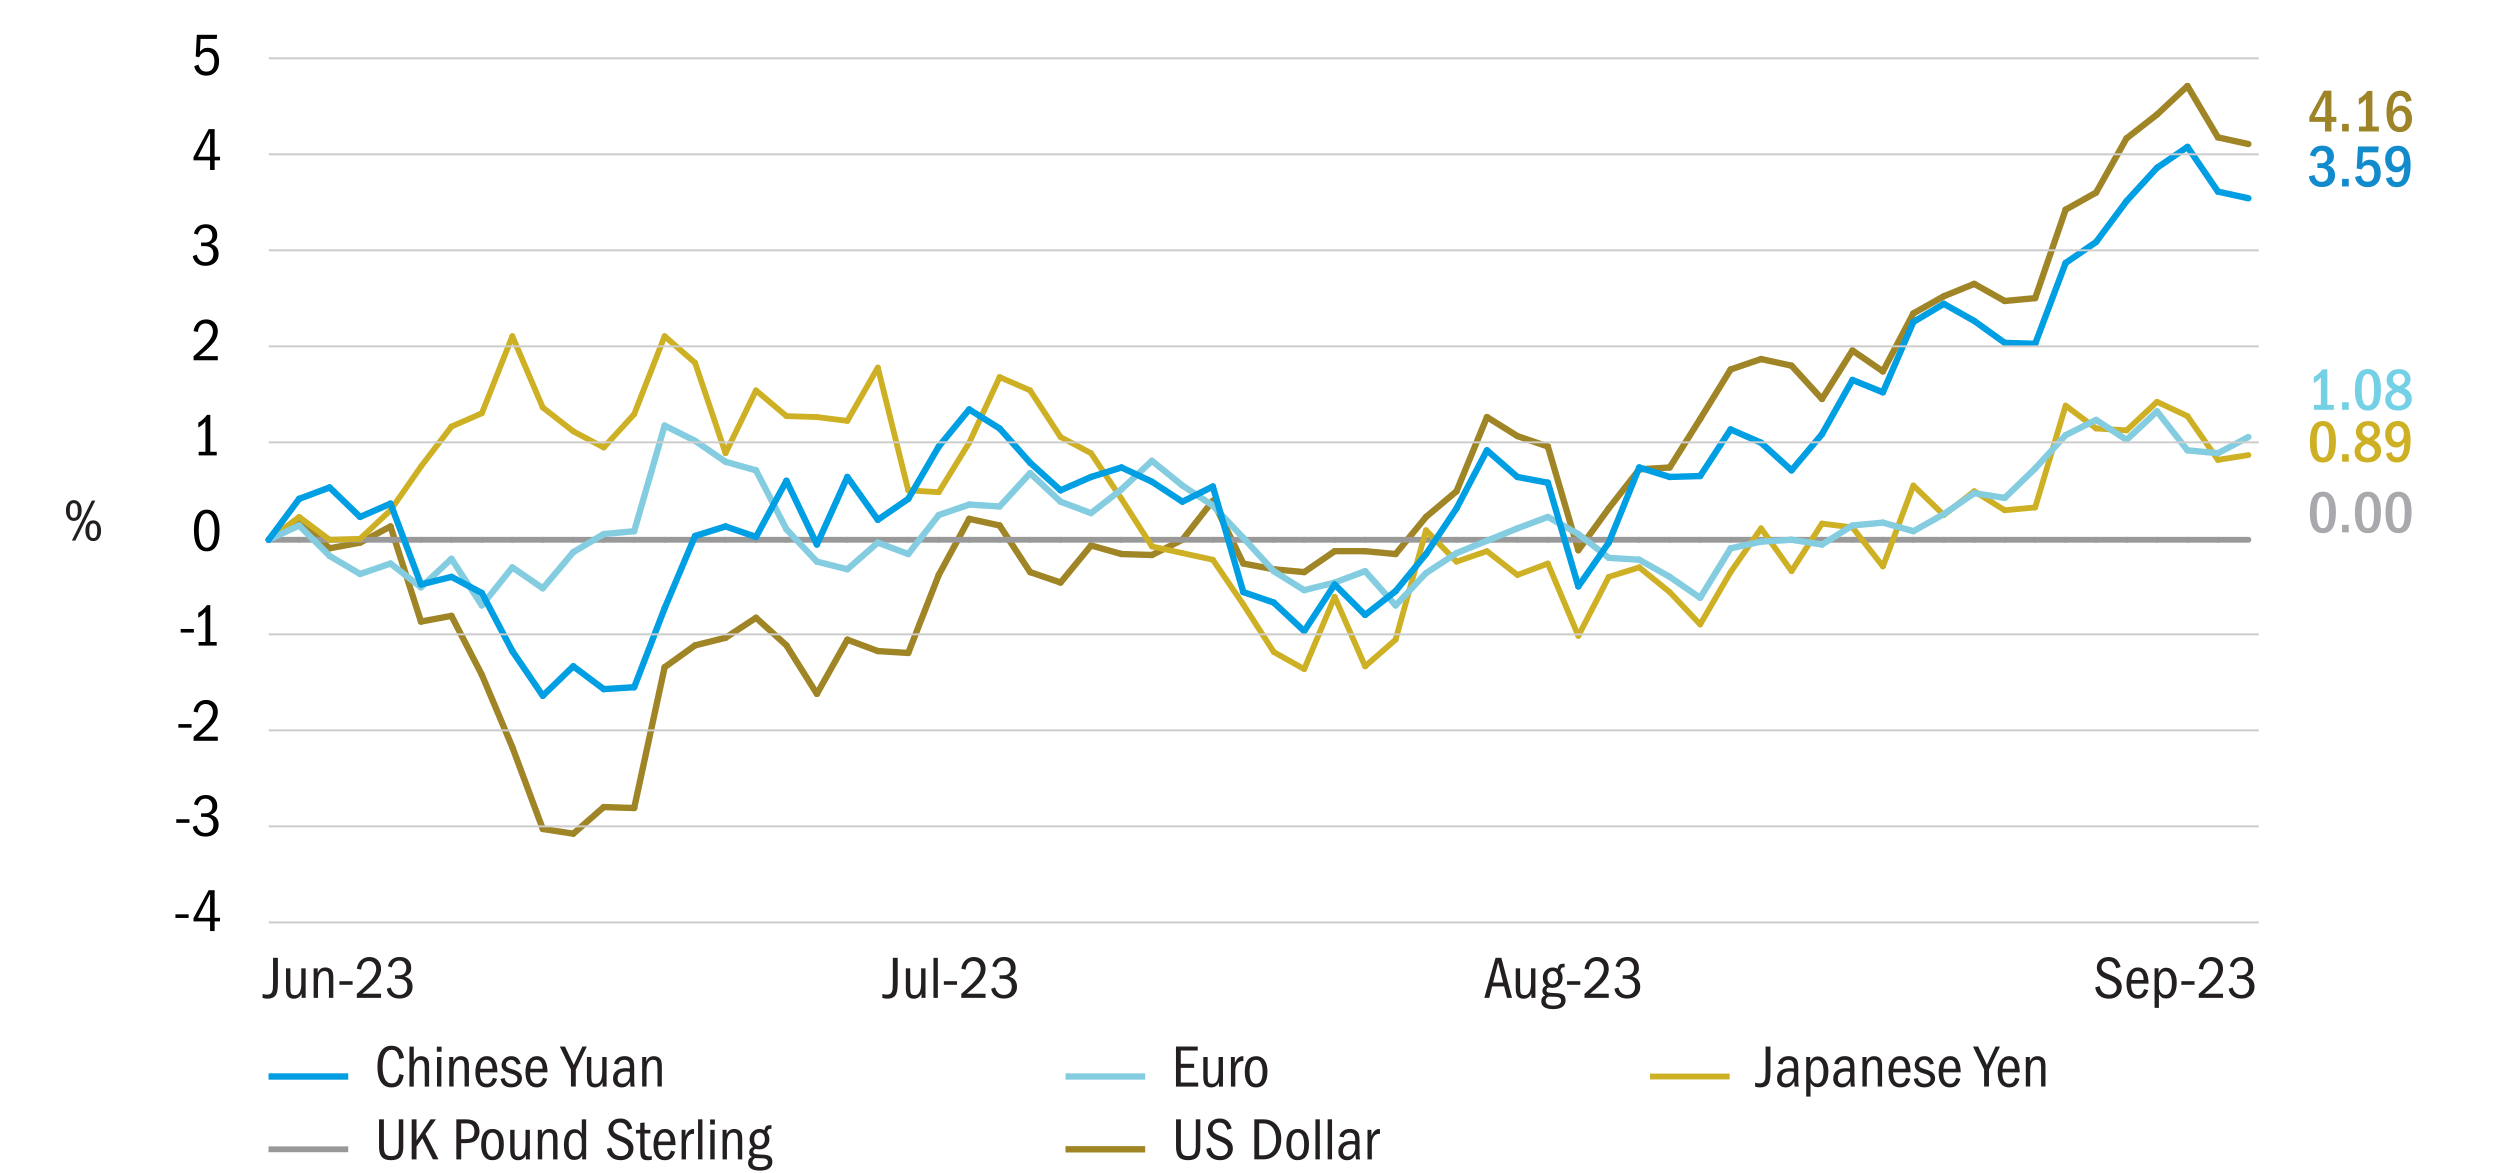<?xml version="1.0" encoding="UTF-8"?> <svg xmlns="http://www.w3.org/2000/svg" id="Layer_2" width="750" height="351.89" viewBox="0 0 750 351.89"><defs><style>.cls-1,.cls-2,.cls-3,.cls-4,.cls-5,.cls-6,.cls-7,.cls-8,.cls-9,.cls-10,.cls-11{fill:none;}.cls-1,.cls-2,.cls-3,.cls-4,.cls-8{stroke-linecap:round;}.cls-1,.cls-2,.cls-3,.cls-5,.cls-6,.cls-7{stroke-width:1.91px;}.cls-1,.cls-6{stroke:#9f8526;}.cls-2,.cls-7{stroke:#84cde0;}.cls-3,.cls-5{stroke:#009ee2;}.cls-4,.cls-8,.cls-9,.cls-10,.cls-11{stroke-miterlimit:10;}.cls-4,.cls-8,.cls-10,.cls-11{stroke-width:1.75px;}.cls-4,.cls-10{stroke:#999;}.cls-8,.cls-11{stroke:#ceb024;}.cls-9{stroke:#ccc;stroke-width:.59px;}.cls-12,.cls-13,.cls-14,.cls-15,.cls-16,.cls-17,.cls-18{stroke-width:0px;}.cls-13{fill:#74d0e5;}.cls-14{fill:#231f20;}.cls-15{fill:#128bcc;}.cls-16{fill:#a7a9ac;}.cls-17{fill:#ceb024;}.cls-18{fill:#9e8429;}</style></defs><path class="cls-14" d="m22.14,150.04c.71,0,1.28.29,1.71.85.43.57.65,1.32.65,2.26s-.21,1.71-.64,2.28c-.43.57-1,.85-1.72.85s-1.28-.29-1.71-.85c-.43-.57-.65-1.33-.65-2.28s.22-1.7.66-2.27c.44-.56,1-.85,1.7-.85Zm0,.92c-.42,0-.73.18-.92.55-.19.37-.29.92-.29,1.67,0,.79.1,1.36.31,1.69.2.34.5.5.9.5s.7-.17.9-.5c.2-.34.31-.9.31-1.69s-.1-1.34-.29-1.69c-.19-.35-.5-.52-.92-.52Zm-.59,11.23l5.99-12.01h1.06l-6.01,12.01h-1.04Zm6.43-6.08c.71,0,1.28.29,1.7.85.43.57.64,1.32.64,2.26s-.21,1.67-.64,2.25c-.43.58-.99.86-1.7.86s-1.29-.28-1.72-.85c-.43-.56-.64-1.32-.64-2.27s.21-1.69.64-2.26c.43-.57,1-.85,1.72-.85Zm-.02.92c-.4,0-.69.17-.89.51-.2.34-.3.9-.3,1.68s.1,1.3.29,1.66c.19.36.5.54.92.54s.71-.17.9-.51c.19-.34.29-.9.29-1.68s-.09-1.31-.28-1.66c-.19-.35-.5-.53-.93-.53Z"></path><line class="cls-5" x1="80.56" y1="322.95" x2="104.47" y2="322.95"></line><path class="cls-14" d="m121.12,322.54c-.24,1.33-.65,2.28-1.23,2.84-.58.56-1.41.85-2.48.85-1.34,0-2.38-.53-3.1-1.59-.72-1.06-1.08-2.6-1.08-4.62s.37-3.58,1.1-4.67c.73-1.09,1.78-1.63,3.13-1.63,1.01,0,1.82.29,2.45.88s1.05,1.51,1.28,2.77l-1.39.34c-.17-1-.44-1.71-.8-2.13-.37-.43-.87-.64-1.5-.64-.88,0-1.55.42-2.02,1.26-.47.84-.7,2.1-.7,3.78s.23,2.88.7,3.74c.47.86,1.14,1.29,2.02,1.29.65,0,1.14-.2,1.48-.59.34-.4.61-1.13.83-2.2l1.31.32Z"></path><path class="cls-14" d="m127.42,325.97v-5.72c0-.8-.1-1.39-.31-1.75-.2-.37-.58-.55-1.13-.55-.59,0-1.04.29-1.36.86-.32.58-.48,1.39-.48,2.45v4.72h-1.31v-12.01h1.31v4.5c.18-.54.46-.95.85-1.21.38-.27.84-.41,1.37-.41.67,0,1.24.2,1.69.6.46.4.68,1.16.68,2.26v6.26h-1.31Z"></path><path class="cls-14" d="m131.05,315.53v-1.53h1.42v1.53h-1.42Zm.05,10.44v-8.87h1.31v8.87h-1.31Z"></path><path class="cls-14" d="m139.37,325.97v-5.74c0-.88-.09-1.48-.26-1.8s-.54-.49-1.09-.49c-.64,0-1.12.26-1.44.79-.32.53-.49,1.31-.49,2.34v4.9h-1.31v-8.87h1.22v1.37c.24-.58.55-.99.92-1.24s.83-.38,1.37-.38c.67,0,1.24.2,1.7.59.46.4.69,1.17.69,2.32v6.21h-1.31Z"></path><path class="cls-14" d="m149.11,323.63c-.23.84-.59,1.48-1.1,1.93-.5.44-1.18.67-2.02.67-1.07,0-1.9-.4-2.49-1.19s-.89-1.91-.89-3.37.31-2.66.94-3.53c.63-.86,1.47-1.3,2.51-1.3s1.78.4,2.32,1.19.82,2.02.85,3.67h-5.24v.13c0,1.09.18,1.91.53,2.47.35.55.87.83,1.54.83.46,0,.83-.14,1.12-.43.29-.29.52-.74.68-1.35l1.24.29Zm-1.37-3.01c0-.88-.16-1.54-.48-2-.32-.46-.76-.68-1.34-.68-.52,0-.94.22-1.26.65s-.52,1.11-.59,2.03h3.67Z"></path><path class="cls-14" d="m152.49,321.83c-.67-.22-1.18-.53-1.51-.93-.34-.4-.5-.87-.5-1.41,0-.71.27-1.33.82-1.85.55-.53,1.24-.79,2.08-.79.71,0,1.3.18,1.78.54.48.36.82.93,1.03,1.71l-1.15.29c-.17-.48-.4-.84-.68-1.08s-.64-.36-1.04-.36c-.44,0-.81.14-1.1.41-.29.27-.43.59-.43.96,0,.41.13.71.41.9.27.19.69.36,1.27.51.58.15,1.11.34,1.61.58s.87.53,1.12.88c.25.35.38.78.38,1.3,0,.79-.3,1.45-.89,1.96-.59.52-1.37.77-2.33.77-.89,0-1.6-.2-2.13-.61-.53-.41-.89-1.05-1.05-1.93l1.22-.27c.2,1.14.89,1.71,2.05,1.71.52,0,.94-.14,1.27-.41s.5-.62.5-1.04c0-.35-.12-.63-.35-.86-.23-.22-.55-.4-.95-.53l-1.4-.45Z"></path><path class="cls-14" d="m164.14,323.63c-.23.84-.59,1.48-1.1,1.93-.5.44-1.18.67-2.02.67-1.07,0-1.9-.4-2.49-1.19s-.89-1.91-.89-3.37.31-2.66.94-3.53c.63-.86,1.47-1.3,2.51-1.3s1.78.4,2.32,1.19.82,2.02.85,3.67h-5.24v.13c0,1.09.18,1.91.53,2.47.35.55.87.83,1.54.83.46,0,.83-.14,1.12-.43.29-.29.52-.74.68-1.35l1.24.29Zm-1.37-3.01c0-.88-.16-1.54-.48-2-.32-.46-.76-.68-1.34-.68-.52,0-.94.22-1.26.65s-.52,1.11-.59,2.03h3.67Z"></path><path class="cls-14" d="m171.28,325.97v-5.08l-3.33-6.93h1.55l2.63,5.53,2.59-5.53h1.33l-3.31,6.93v5.08h-1.46Z"></path><path class="cls-14" d="m180.77,325.97v-1.31c-.24.54-.55.94-.93,1.19s-.84.38-1.4.38c-.73,0-1.31-.23-1.73-.68-.42-.46-.63-1.27-.63-2.43v-6.01h1.31v5.87c0,.85.09,1.42.27,1.72.18.29.54.44,1.08.44.66,0,1.15-.3,1.46-.89.31-.59.47-1.5.47-2.71v-4.43h1.31v8.87h-1.22Z"></path><path class="cls-14" d="m189.18,325.97c-.02-.2-.05-.43-.07-.69-.02-.26-.04-.55-.04-.87-.31.65-.67,1.11-1.08,1.4-.41.28-.9.42-1.48.42-.77,0-1.4-.24-1.88-.72-.49-.48-.73-1.12-.73-1.91,0-1.01.33-1.79.98-2.33.65-.55,1.62-.82,2.91-.82.58.01.97.04,1.17.07v-.45c0-.71-.14-1.24-.41-1.59-.27-.35-.69-.53-1.25-.53-.44,0-.82.11-1.12.32s-.52.58-.65,1.08l-1.3-.22c.13-.7.48-1.25,1.05-1.67.57-.41,1.27-.62,2.1-.62.67,0,1.24.13,1.7.41.46.27.77.62.94,1.06.16.44.24,1.06.24,1.86v3.37c0,.77,0,1.29.03,1.57.02.28.06.57.13.86h-1.26Zm-.23-4.41c-.17-.04-.33-.06-.5-.08-.16-.02-.34-.03-.53-.03-.91,0-1.58.18-2,.54-.42.36-.63.89-.63,1.6,0,.46.12.83.35,1.11.23.28.61.42,1.12.42.65,0,1.18-.26,1.59-.78.41-.52.62-1.18.62-1.97,0-.34-.01-.61-.04-.81Z"></path><path class="cls-14" d="m197.24,325.97v-5.74c0-.88-.09-1.48-.26-1.8s-.54-.49-1.09-.49c-.64,0-1.12.26-1.44.79-.32.53-.49,1.31-.49,2.34v4.9h-1.31v-8.87h1.22v1.37c.24-.58.55-.99.92-1.24s.83-.38,1.37-.38c.67,0,1.24.2,1.7.59.46.4.69,1.17.69,2.32v6.21h-1.31Z"></path><line class="cls-7" x1="319.65" y1="322.95" x2="343.56" y2="322.95"></line><path class="cls-14" d="m352.79,325.97v-12.01h6.53v1.21h-5.08v3.98h4v1.21h-4v4.41h5.22v1.21h-6.68Z"></path><path class="cls-14" d="m365.68,325.97v-1.31c-.24.54-.55.94-.93,1.19s-.84.38-1.4.38c-.73,0-1.31-.23-1.73-.68-.42-.46-.63-1.27-.63-2.43v-6.01h1.31v5.87c0,.85.09,1.42.27,1.72.18.29.54.44,1.08.44.66,0,1.15-.3,1.46-.89.31-.59.47-1.5.47-2.71v-4.43h1.31v8.87h-1.22Z"></path><path class="cls-14" d="m369.28,325.97v-8.87h1.17v1.85c.3-.74.64-1.28,1.03-1.6.39-.32.83-.49,1.31-.49h.22v1.48l-.31-.02c-.65,0-1.16.27-1.54.8s-.57,1.26-.57,2.17v4.68h-1.31Z"></path><path class="cls-14" d="m376.86,316.85c1.06,0,1.88.4,2.48,1.21.59.8.89,1.93.89,3.38,0,1.58-.29,2.78-.86,3.58s-1.43,1.21-2.56,1.21-1.91-.41-2.5-1.21c-.59-.81-.88-1.96-.88-3.46s.29-2.72.87-3.51,1.44-1.19,2.56-1.19Zm-.05,1.1c-.64,0-1.12.31-1.44.92-.32.61-.49,1.51-.49,2.68s.16,2.1.5,2.69c.33.59.81.89,1.45.89s1.12-.3,1.45-.89c.33-.59.5-1.49.5-2.69s-.17-2.1-.5-2.7c-.33-.6-.82-.9-1.47-.9Z"></path><line class="cls-11" x1="494.99" y1="322.95" x2="518.9" y2="322.95"></line><path class="cls-14" d="m526.54,324.79c.2.07.41.13.61.16.2.04.46.05.76.05.61,0,1.04-.17,1.29-.52.25-.35.39-.81.42-1.38.04-.57.05-1.18.05-1.83v-7.31h1.46v7.67c0,1.86-.25,3.09-.76,3.69-.5.6-1.28.9-2.32.9-.18,0-.41-.02-.68-.04-.27-.03-.55-.1-.84-.21v-1.19Z"></path><path class="cls-14" d="m538.39,325.97c-.02-.2-.05-.43-.07-.69-.02-.26-.04-.55-.04-.87-.31.65-.67,1.11-1.08,1.4-.41.28-.9.42-1.48.42-.77,0-1.4-.24-1.88-.72-.49-.48-.73-1.12-.73-1.91,0-1.01.33-1.79.98-2.33.65-.55,1.62-.82,2.91-.82.58.01.97.04,1.17.07v-.45c0-.71-.14-1.24-.41-1.59-.27-.35-.69-.53-1.25-.53-.44,0-.82.11-1.12.32s-.52.58-.65,1.08l-1.3-.22c.13-.7.48-1.25,1.05-1.67.57-.41,1.27-.62,2.1-.62.67,0,1.24.13,1.7.41.46.27.77.62.94,1.06.16.44.24,1.06.24,1.86v3.37c0,.77,0,1.29.03,1.57.02.28.06.57.13.86h-1.26Zm-.23-4.41c-.17-.04-.33-.06-.5-.08-.16-.02-.34-.03-.53-.03-.91,0-1.58.18-2,.54-.42.36-.63.89-.63,1.6,0,.46.12.83.35,1.11.23.28.61.42,1.12.42.65,0,1.18-.26,1.59-.78.41-.52.62-1.18.62-1.97,0-.34-.01-.61-.04-.81Z"></path><path class="cls-14" d="m541.86,328.98v-11.88h1.19v1.55c.25-.61.57-1.05.95-1.32.38-.27.85-.4,1.4-.4.94,0,1.69.41,2.26,1.22.57.82.85,1.9.85,3.26,0,1.46-.28,2.62-.84,3.47-.56.85-1.32,1.28-2.28,1.28-.55,0-.99-.1-1.32-.31s-.63-.55-.91-1.03v4.16h-1.31Zm1.31-6.35c0,.71.19,1.29.57,1.75s.84.68,1.38.68c.62,0,1.1-.3,1.44-.9.34-.6.5-1.49.5-2.66,0-1.1-.17-1.96-.52-2.56-.35-.61-.82-.91-1.42-.91s-1.04.25-1.4.76c-.36.51-.54,1.16-.54,1.94v1.91Z"></path><path class="cls-14" d="m555.25,325.97c-.02-.2-.05-.43-.07-.69-.02-.26-.04-.55-.04-.87-.31.65-.67,1.11-1.08,1.4-.41.28-.9.42-1.48.42-.77,0-1.4-.24-1.88-.72-.49-.48-.73-1.12-.73-1.91,0-1.01.33-1.79.98-2.33.65-.55,1.62-.82,2.91-.82.58.01.97.04,1.17.07v-.45c0-.71-.14-1.24-.41-1.59-.27-.35-.69-.53-1.25-.53-.44,0-.82.11-1.12.32s-.52.58-.65,1.08l-1.3-.22c.13-.7.48-1.25,1.05-1.67.57-.41,1.27-.62,2.1-.62.67,0,1.24.13,1.7.41.46.27.77.62.94,1.06.16.44.24,1.06.24,1.86v3.37c0,.77,0,1.29.03,1.57.02.28.06.57.13.86h-1.26Zm-.23-4.41c-.17-.04-.33-.06-.5-.08-.16-.02-.34-.03-.53-.03-.91,0-1.58.18-2,.54-.42.36-.63.89-.63,1.6,0,.46.12.83.35,1.11.23.28.61.42,1.12.42.65,0,1.18-.26,1.59-.78.41-.52.62-1.18.62-1.97,0-.34-.01-.61-.04-.81Z"></path><path class="cls-14" d="m563.32,325.97v-5.74c0-.88-.09-1.48-.26-1.8s-.54-.49-1.09-.49c-.64,0-1.12.26-1.44.79-.32.53-.49,1.31-.49,2.34v4.9h-1.31v-8.87h1.22v1.37c.24-.58.55-.99.92-1.24s.83-.38,1.37-.38c.67,0,1.24.2,1.7.59.46.4.69,1.17.69,2.32v6.21h-1.31Z"></path><path class="cls-14" d="m573.06,323.63c-.23.84-.59,1.48-1.1,1.93-.5.44-1.18.67-2.02.67-1.07,0-1.9-.4-2.49-1.19s-.89-1.91-.89-3.37.31-2.66.94-3.53c.63-.86,1.47-1.3,2.51-1.3s1.78.4,2.32,1.19.82,2.02.85,3.67h-5.24v.13c0,1.09.18,1.91.53,2.47.35.55.87.83,1.54.83.46,0,.83-.14,1.12-.43.29-.29.52-.74.68-1.35l1.24.29Zm-1.37-3.01c0-.88-.16-1.54-.48-2-.32-.46-.76-.68-1.34-.68-.52,0-.94.22-1.26.65s-.52,1.11-.59,2.03h3.67Z"></path><path class="cls-14" d="m576.44,321.83c-.67-.22-1.18-.53-1.51-.93-.34-.4-.5-.87-.5-1.41,0-.71.27-1.33.82-1.85.55-.53,1.24-.79,2.08-.79.71,0,1.3.18,1.78.54.48.36.82.93,1.03,1.71l-1.15.29c-.17-.48-.4-.84-.68-1.08s-.64-.36-1.04-.36c-.44,0-.81.14-1.1.41-.29.27-.43.59-.43.96,0,.41.13.71.41.9.27.19.69.36,1.27.51.58.15,1.11.34,1.61.58s.87.53,1.12.88c.25.35.38.78.38,1.3,0,.79-.3,1.45-.89,1.96-.59.52-1.37.77-2.33.77-.89,0-1.6-.2-2.13-.61-.53-.41-.89-1.05-1.05-1.93l1.22-.27c.2,1.14.89,1.71,2.05,1.71.52,0,.94-.14,1.27-.41s.5-.62.5-1.04c0-.35-.12-.63-.35-.86-.23-.22-.55-.4-.95-.53l-1.4-.45Z"></path><path class="cls-14" d="m588.09,323.63c-.23.84-.59,1.48-1.1,1.93-.5.44-1.18.67-2.02.67-1.07,0-1.9-.4-2.49-1.19s-.89-1.91-.89-3.37.31-2.66.94-3.53c.63-.86,1.47-1.3,2.51-1.3s1.78.4,2.32,1.19.82,2.02.85,3.67h-5.24v.13c0,1.09.18,1.91.53,2.47.35.55.87.83,1.54.83.46,0,.83-.14,1.12-.43.29-.29.52-.74.68-1.35l1.24.29Zm-1.37-3.01c0-.88-.16-1.54-.48-2-.32-.46-.76-.68-1.34-.68-.52,0-.94.22-1.26.65s-.52,1.11-.59,2.03h3.67Z"></path><path class="cls-14" d="m595.23,325.97v-5.08l-3.33-6.93h1.55l2.63,5.53,2.59-5.53h1.33l-3.31,6.93v5.08h-1.46Z"></path><path class="cls-14" d="m605.82,323.63c-.23.84-.59,1.48-1.1,1.93-.5.44-1.18.67-2.02.67-1.07,0-1.9-.4-2.49-1.19s-.89-1.91-.89-3.37.31-2.66.94-3.53c.63-.86,1.47-1.3,2.51-1.3s1.78.4,2.32,1.19.82,2.02.85,3.67h-5.24v.13c0,1.09.18,1.91.53,2.47.35.55.87.83,1.54.83.46,0,.83-.14,1.12-.43.29-.29.52-.74.68-1.35l1.24.29Zm-1.37-3.01c0-.88-.16-1.54-.48-2-.32-.46-.76-.68-1.34-.68-.52,0-.94.22-1.26.65s-.52,1.11-.59,2.03h3.67Z"></path><path class="cls-14" d="m612.33,325.97v-5.74c0-.88-.09-1.48-.26-1.8s-.54-.49-1.09-.49c-.64,0-1.12.26-1.44.79-.32.53-.49,1.31-.49,2.34v4.9h-1.31v-8.87h1.22v1.37c.24-.58.55-.99.92-1.24s.83-.38,1.37-.38c.67,0,1.24.2,1.7.59.46.4.69,1.17.69,2.32v6.21h-1.31Z"></path><line class="cls-10" x1="80.56" y1="344.79" x2="104.47" y2="344.79"></line><path class="cls-14" d="m119.62,335.8h1.37v8.32c0,1.32-.29,2.31-.85,2.96-.57.65-1.52.98-2.83.98s-2.22-.33-2.77-.98c-.55-.65-.83-1.66-.83-3.02v-8.26h1.46v8.26c0,1.03.17,1.75.5,2.16s.9.61,1.7.61c.85,0,1.44-.22,1.77-.65s.5-1.18.5-2.23v-8.15Z"></path><path class="cls-14" d="m129.88,347.81l-3.17-6.3-1.75,2.47v3.83h-1.46v-12.01h1.46v6.32l4.19-6.32h1.64l-3.15,4.39,3.91,7.61h-1.67Z"></path><path class="cls-14" d="m136.9,347.81v-12.01h2.79c1.54,0,2.61.35,3.23,1.06.62.71.93,1.56.93,2.56,0,.94-.3,1.75-.89,2.46-.59.7-1.65,1.05-3.18,1.05h-1.42v4.88h-1.46Zm2.86-6.08c.94,0,1.6-.18,1.99-.54.39-.36.58-.95.58-1.76,0-.77-.19-1.36-.58-1.78-.38-.42-.95-.63-1.69-.63h-1.71v4.72h1.4Z"></path><path class="cls-14" d="m147.78,338.68c1.06,0,1.88.4,2.48,1.21.59.8.89,1.93.89,3.38,0,1.58-.29,2.78-.86,3.58s-1.43,1.21-2.56,1.21-1.91-.41-2.5-1.21c-.59-.81-.88-1.96-.88-3.46s.29-2.72.87-3.51,1.44-1.19,2.56-1.19Zm-.05,1.1c-.64,0-1.12.31-1.44.92-.32.61-.49,1.51-.49,2.68s.16,2.1.5,2.69c.33.59.81.89,1.45.89s1.12-.3,1.45-.89c.33-.59.5-1.49.5-2.69s-.17-2.1-.5-2.7c-.33-.6-.82-.9-1.47-.9Z"></path><path class="cls-14" d="m157.75,347.81v-1.31c-.24.54-.55.94-.93,1.19s-.84.38-1.4.38c-.73,0-1.31-.23-1.73-.68-.42-.46-.63-1.27-.63-2.43v-6.01h1.31v5.87c0,.85.09,1.42.27,1.72.18.29.54.44,1.08.44.66,0,1.15-.3,1.46-.89.31-.59.47-1.5.47-2.71v-4.43h1.31v8.87h-1.22Z"></path><path class="cls-14" d="m165.94,347.81v-5.74c0-.88-.09-1.48-.26-1.8s-.54-.49-1.09-.49c-.64,0-1.12.26-1.44.79-.32.53-.49,1.31-.49,2.34v4.9h-1.31v-8.87h1.22v1.37c.24-.58.55-.99.92-1.24s.83-.38,1.37-.38c.67,0,1.24.2,1.7.59.46.4.69,1.17.69,2.32v6.21h-1.31Z"></path><path class="cls-14" d="m174.65,347.81v-1.24c-.25.5-.58.87-.98,1.09-.4.22-.87.33-1.39.33-1,0-1.76-.4-2.3-1.19s-.81-1.9-.81-3.33.29-2.62.86-3.46c.57-.84,1.33-1.26,2.29-1.26.55,0,1,.12,1.35.35.35.23.64.58.86,1.04v-4.34h1.31v12.01h-1.19Zm-.13-5.42c0-.74-.19-1.35-.56-1.83-.37-.47-.85-.71-1.44-.71-.62,0-1.1.29-1.42.86s-.49,1.44-.49,2.59c0,1.22.17,2.13.5,2.71s.83.87,1.5.87c.55,0,1.01-.21,1.37-.64s.54-1.01.54-1.75v-2.11Z"></path><path class="cls-14" d="m188.38,338.92c-.22-.72-.5-1.26-.86-1.61-.36-.35-.88-.53-1.55-.53-.61,0-1.1.18-1.46.53-.36.35-.54.81-.54,1.36s.22.99.65,1.31c.43.32,1.19.68,2.29,1.08s1.89.87,2.38,1.42.75,1.24.75,2.07c0,1.01-.35,1.84-1.06,2.51s-1.63,1-2.77,1-2.06-.29-2.79-.88c-.73-.59-1.18-1.43-1.35-2.52l1.33-.38c.18.86.5,1.51.96,1.93s1.09.63,1.88.63c.7,0,1.25-.19,1.67-.58s.62-.88.62-1.48-.23-1.11-.69-1.49c-.46-.38-1.21-.76-2.25-1.12-1.04-.36-1.8-.83-2.29-1.42s-.74-1.27-.74-2.03c0-.89.33-1.64.98-2.25s1.51-.92,2.57-.92c.9,0,1.65.24,2.25.71.6.47,1.04,1.23,1.33,2.28l-1.3.38Z"></path><path class="cls-14" d="m195.53,347.94c-.32.06-.58.1-.76.11-.19.01-.33.02-.44.02-.7,0-1.2-.13-1.5-.38-.31-.25-.51-.58-.61-.97-.1-.4-.15-1.08-.15-2.05v-4.64h-1.28v-1.08h1.28v-2.07l1.31-.13v2.2h1.73v1.08h-1.73v4.64c0,.66.03,1.13.09,1.4.06.28.18.49.37.63.19.14.49.22.91.22.16,0,.29,0,.41-.02s.25-.04.38-.07v1.12Z"></path><path class="cls-14" d="m202.55,345.47c-.23.84-.59,1.48-1.1,1.93-.5.44-1.18.67-2.02.67-1.07,0-1.9-.4-2.49-1.19s-.89-1.91-.89-3.37.31-2.66.94-3.53c.63-.86,1.47-1.3,2.51-1.3s1.78.4,2.32,1.19.82,2.02.85,3.67h-5.24v.13c0,1.09.18,1.91.53,2.47.35.55.87.83,1.54.83.46,0,.83-.14,1.12-.43.29-.29.52-.74.68-1.35l1.24.29Zm-1.37-3.01c0-.88-.16-1.54-.48-2-.32-.46-.76-.68-1.34-.68-.52,0-.94.22-1.26.65s-.52,1.11-.59,2.03h3.67Z"></path><path class="cls-14" d="m204.48,347.81v-8.87h1.17v1.85c.3-.74.64-1.28,1.03-1.6.39-.32.83-.49,1.31-.49h.22v1.48l-.31-.02c-.65,0-1.16.27-1.54.8s-.57,1.26-.57,2.17v4.68h-1.31Z"></path><path class="cls-14" d="m209.42,347.81v-12.01h1.31v12.01h-1.31Z"></path><path class="cls-14" d="m213.04,337.37v-1.53h1.42v1.53h-1.42Zm.05,10.44v-8.87h1.31v8.87h-1.31Z"></path><path class="cls-14" d="m221.36,347.81v-5.74c0-.88-.09-1.48-.26-1.8s-.54-.49-1.09-.49c-.64,0-1.12.26-1.44.79-.32.53-.49,1.31-.49,2.34v4.9h-1.31v-8.87h1.22v1.37c.24-.58.55-.99.92-1.24s.83-.38,1.37-.38c.67,0,1.24.2,1.7.59.46.4.69,1.17.69,2.32v6.21h-1.31Z"></path><path class="cls-14" d="m229.01,346.39c1.01.06,1.71.26,2.11.59.4.34.59.88.59,1.62,0,.82-.32,1.45-.97,1.91s-1.58.68-2.79.68c-1.13,0-2-.2-2.61-.59-.61-.4-.92-.97-.92-1.73,0-.91.39-1.5,1.17-1.76-.3-.19-.51-.4-.64-.62-.13-.22-.19-.48-.19-.76,0-.41.1-.74.3-1,.2-.26.48-.47.85-.64-.36-.31-.62-.66-.78-1.04-.16-.38-.24-.82-.24-1.3,0-.86.29-1.59.88-2.18s1.29-.88,2.11-.88c.3,0,.56.04.78.11.22.07.45.16.67.27.14-.62.34-1.03.58-1.22.24-.19.64-.29,1.21-.29h.31v1.12s-.08-.02-.13-.03-.12,0-.21,0c-.31,0-.54.09-.67.28-.14.19-.23.47-.28.84.25.32.43.65.53.97s.15.67.15,1.03c0,.85-.28,1.57-.83,2.16s-1.27.88-2.16.88c-.22,0-.41-.01-.58-.04-.17-.03-.34-.07-.52-.12-.28.08-.47.19-.58.32-.11.13-.16.3-.16.5,0,.26.08.46.22.59.15.13.54.22,1.18.25l1.62.09Zm-2.5,1.04c-.28.18-.47.36-.59.55-.11.19-.17.41-.17.66,0,.5.18.88.53,1.12s.93.37,1.74.37,1.35-.13,1.75-.38c.4-.25.59-.61.59-1.08,0-.74-.49-1.13-1.47-1.17-.98-.04-1.77-.06-2.38-.07Zm1.39-7.65c-.5,0-.9.17-1.2.52s-.44.85-.44,1.49c0,.6.15,1.08.44,1.43.29.35.67.53,1.14.53s.86-.19,1.16-.56c.31-.37.46-.85.46-1.42s-.14-1.04-.42-1.42c-.28-.38-.66-.58-1.14-.58Z"></path><line class="cls-6" x1="319.65" y1="344.79" x2="343.56" y2="344.79"></line><path class="cls-14" d="m358.72,335.8h1.37v8.32c0,1.32-.29,2.31-.85,2.96-.57.65-1.52.98-2.83.98s-2.22-.33-2.77-.98c-.55-.65-.83-1.66-.83-3.02v-8.26h1.46v8.26c0,1.03.17,1.75.5,2.16s.9.61,1.7.61c.85,0,1.44-.22,1.77-.65s.5-1.18.5-2.23v-8.15Z"></path><path class="cls-14" d="m368.2,338.92c-.22-.72-.5-1.26-.86-1.61-.36-.35-.88-.53-1.55-.53-.61,0-1.1.18-1.46.53-.36.35-.54.81-.54,1.36s.22.99.65,1.31c.43.32,1.19.68,2.29,1.08s1.89.87,2.38,1.42.75,1.24.75,2.07c0,1.01-.35,1.84-1.06,2.51s-1.63,1-2.77,1-2.06-.29-2.79-.88c-.73-.59-1.18-1.43-1.35-2.52l1.33-.38c.18.86.5,1.51.96,1.93s1.09.63,1.88.63c.7,0,1.25-.19,1.67-.58s.62-.88.62-1.48-.23-1.11-.69-1.49c-.46-.38-1.21-.76-2.25-1.12-1.04-.36-1.8-.83-2.29-1.42s-.74-1.27-.74-2.03c0-.89.33-1.64.98-2.25s1.51-.92,2.57-.92c.9,0,1.65.24,2.25.71.6.47,1.04,1.23,1.33,2.28l-1.3.38Z"></path><path class="cls-14" d="m376.3,347.81v-12.01h2.68c1.66,0,2.97.54,3.94,1.61.97,1.07,1.46,2.49,1.46,4.26s-.49,3.32-1.47,4.45c-.98,1.13-2.29,1.69-3.95,1.69h-2.66Zm2.66-1.21c1.18,0,2.12-.42,2.82-1.26s1.05-1.97,1.05-3.4c0-1.58-.34-2.8-1.04-3.65-.69-.85-1.67-1.28-2.92-1.28h-1.12v9.59h1.21Z"></path><path class="cls-14" d="m389.33,338.68c1.06,0,1.88.4,2.48,1.21.59.8.89,1.93.89,3.38,0,1.58-.29,2.78-.86,3.58s-1.43,1.21-2.56,1.21-1.91-.41-2.5-1.21c-.59-.81-.88-1.96-.88-3.46s.29-2.72.87-3.51,1.44-1.19,2.56-1.19Zm-.05,1.1c-.64,0-1.12.31-1.44.92-.32.61-.49,1.51-.49,2.68s.16,2.1.5,2.69c.33.59.81.89,1.45.89s1.12-.3,1.45-.89c.33-.59.5-1.49.5-2.69s-.17-2.1-.5-2.7c-.33-.6-.82-.9-1.47-.9Z"></path><path class="cls-14" d="m394.63,347.81v-12.01h1.31v12.01h-1.31Z"></path><path class="cls-14" d="m398.3,347.81v-12.01h1.31v12.01h-1.31Z"></path><path class="cls-14" d="m406.78,347.81c-.02-.2-.05-.43-.07-.69-.02-.26-.04-.55-.04-.87-.31.65-.67,1.11-1.08,1.4-.41.28-.9.42-1.48.42-.77,0-1.4-.24-1.88-.72-.49-.48-.73-1.12-.73-1.91,0-1.01.33-1.79.98-2.33.65-.55,1.62-.82,2.91-.82.58.01.97.04,1.17.07v-.45c0-.71-.14-1.24-.41-1.59-.27-.35-.69-.53-1.25-.53-.44,0-.82.11-1.12.32s-.52.58-.65,1.08l-1.3-.22c.13-.7.48-1.25,1.05-1.67.57-.41,1.27-.62,2.1-.62.67,0,1.24.13,1.7.41.46.27.77.62.94,1.06.16.44.24,1.06.24,1.86v3.37c0,.77,0,1.29.03,1.57.02.28.06.57.13.86h-1.26Zm-.23-4.41c-.17-.04-.33-.06-.5-.08-.16-.02-.34-.03-.53-.03-.91,0-1.58.18-2,.54-.42.36-.63.89-.63,1.6,0,.46.12.83.35,1.11.23.28.61.42,1.12.42.65,0,1.18-.26,1.59-.78.41-.52.62-1.18.62-1.97,0-.34-.01-.61-.04-.81Z"></path><path class="cls-14" d="m410.25,347.81v-8.87h1.17v1.85c.3-.74.64-1.28,1.03-1.6.39-.32.83-.49,1.31-.49h.22v1.48l-.31-.02c-.65,0-1.16.27-1.54.8s-.57,1.26-.57,2.17v4.68h-1.31Z"></path><path class="cls-16" d="m696.86,147.5c1.3,0,2.27.52,2.93,1.55.66,1.03.99,2.54.99,4.54,0,2.17-.32,3.77-.97,4.81-.65,1.03-1.63,1.55-2.95,1.55s-2.27-.51-2.92-1.54c-.65-1.03-.98-2.54-.98-4.54,0-2.14.32-3.73.95-4.78.64-1.05,1.62-1.58,2.95-1.58Zm-.02,1.48c-.65,0-1.12.38-1.4,1.14-.29.76-.43,1.97-.43,3.61s.14,2.81.42,3.58c.28.77.76,1.15,1.43,1.15s1.14-.38,1.43-1.12c.29-.75.44-1.95.44-3.61s-.15-2.88-.44-3.63c-.29-.75-.78-1.12-1.45-1.12Z"></path><path class="cls-16" d="m702.62,159.72v-2.27h2v2.27h-2Z"></path><path class="cls-16" d="m710.36,147.5c1.3,0,2.27.52,2.93,1.55.66,1.03.99,2.54.99,4.54,0,2.17-.32,3.77-.97,4.81-.65,1.03-1.63,1.55-2.95,1.55s-2.27-.51-2.92-1.54c-.65-1.03-.98-2.54-.98-4.54,0-2.14.32-3.73.95-4.78.64-1.05,1.62-1.58,2.95-1.58Zm-.02,1.48c-.65,0-1.12.38-1.4,1.14-.29.76-.43,1.97-.43,3.61s.14,2.81.42,3.58c.28.77.76,1.15,1.43,1.15s1.14-.38,1.43-1.12c.29-.75.44-1.95.44-3.61s-.15-2.88-.44-3.63c-.29-.75-.78-1.12-1.45-1.12Z"></path><path class="cls-16" d="m719.55,147.5c1.3,0,2.27.52,2.93,1.55.66,1.03.99,2.54.99,4.54,0,2.17-.32,3.77-.97,4.81-.65,1.03-1.63,1.55-2.95,1.55s-2.27-.51-2.92-1.54c-.65-1.03-.98-2.54-.98-4.54,0-2.14.32-3.73.95-4.78.64-1.05,1.62-1.58,2.95-1.58Zm-.02,1.48c-.65,0-1.12.38-1.4,1.14-.29.76-.43,1.97-.43,3.61s.14,2.81.42,3.58c.28.77.76,1.15,1.43,1.15s1.14-.38,1.43-1.12c.29-.75.44-1.95.44-3.61s-.15-2.88-.44-3.63c-.29-.75-.78-1.12-1.45-1.12Z"></path><path class="cls-13" d="m694.19,122.94v-1.48h2.07v-8.23c-.3.37-.63.69-.98.96-.35.27-.73.52-1.14.75v-1.85c.53-.3,1-.63,1.42-.99s.82-.79,1.19-1.3h1.46v10.66h1.94v1.48h-5.96Z"></path><path class="cls-13" d="m702.62,122.94v-2.27h2v2.27h-2Z"></path><path class="cls-13" d="m710.36,110.71c1.3,0,2.27.52,2.93,1.55.66,1.03.99,2.54.99,4.54,0,2.17-.32,3.77-.97,4.81-.65,1.03-1.63,1.55-2.95,1.55s-2.27-.51-2.92-1.54c-.65-1.03-.98-2.54-.98-4.54,0-2.14.32-3.73.95-4.78.64-1.05,1.62-1.58,2.95-1.58Zm-.02,1.48c-.65,0-1.12.38-1.4,1.14-.29.76-.43,1.97-.43,3.61s.14,2.81.42,3.58c.28.77.76,1.15,1.43,1.15s1.14-.38,1.43-1.12c.29-.75.44-1.95.44-3.61s-.15-2.88-.44-3.63c-.29-.75-.78-1.12-1.45-1.12Z"></path><path class="cls-13" d="m721.32,116.46c.78.38,1.35.84,1.7,1.37.35.53.53,1.13.53,1.82,0,1.03-.37,1.88-1.12,2.53-.74.65-1.73.98-2.97.98s-2.19-.29-2.87-.88-1.02-1.39-1.02-2.39c0-.72.18-1.32.55-1.8s.92-.89,1.67-1.24c-.62-.37-1.08-.78-1.38-1.22-.29-.44-.44-.97-.44-1.58,0-.98.33-1.78,1-2.39.67-.61,1.56-.92,2.69-.92s1.95.28,2.58.84c.63.56.94,1.3.94,2.22,0,.61-.16,1.13-.47,1.57-.31.43-.78.8-1.4,1.12Zm-2.11,1.12c-.62.28-1.09.59-1.4.94-.31.35-.46.77-.46,1.26,0,.6.2,1.08.6,1.43.4.35.93.53,1.58.53.61,0,1.12-.16,1.51-.5.4-.33.59-.76.59-1.29s-.19-.99-.57-1.34c-.38-.35-1-.7-1.86-1.03Zm.61-1.75c.58-.29.99-.58,1.25-.89.26-.31.39-.68.39-1.12,0-.48-.17-.88-.5-1.21s-.76-.5-1.3-.5c-.5,0-.93.15-1.27.45-.34.3-.51.7-.51,1.19,0,.46.15.85.46,1.19s.8.64,1.49.9Z"></path><path class="cls-15" d="m695.22,50.44v-1.48h1.24c.53,0,.94-.16,1.25-.49.31-.32.46-.78.46-1.37s-.15-1.03-.44-1.37-.7-.5-1.21-.5c-.48,0-.88.15-1.2.44s-.55.74-.69,1.34l-1.67-.4c.25-.97.7-1.7,1.33-2.19.64-.49,1.44-.73,2.41-.73,1.08,0,1.93.29,2.55.86.62.58.93,1.36.93,2.36,0,.7-.16,1.25-.48,1.67-.32.42-.78.76-1.39,1.01.7.18,1.24.53,1.62,1.04.38.52.58,1.15.58,1.91,0,1.09-.35,1.96-1.06,2.61s-1.66.97-2.86.97c-1.09,0-1.98-.28-2.67-.84s-1.11-1.35-1.27-2.37l1.71-.41c.13.7.38,1.21.75,1.55.37.34.83.5,1.39.5s1.06-.19,1.4-.56c.35-.37.52-.89.52-1.55s-.18-1.15-.55-1.5-.9-.53-1.61-.53h-1.03Z"></path><path class="cls-15" d="m702.62,55.93v-2.27h2v2.27h-2Z"></path><path class="cls-15" d="m708.29,52.64c.17.67.41,1.15.72,1.44.31.29.74.43,1.3.43.66,0,1.15-.23,1.49-.68.33-.46.49-1.08.49-1.87s-.17-1.36-.49-1.79c-.33-.43-.81-.64-1.43-.64-.44,0-.82.11-1.12.32-.31.21-.55.54-.75,1l-1.49-.32.38-6.59h6.23l-.18,1.75h-4.55l-.18,3.33c.3-.41.63-.7.99-.86.36-.17.77-.25,1.24-.25,1.01,0,1.81.35,2.4,1.06s.89,1.69.89,2.93c0,1.33-.36,2.38-1.07,3.13s-1.67,1.13-2.87,1.13c-1,0-1.84-.28-2.52-.84-.68-.56-1.1-1.3-1.24-2.24l1.78-.43Z"></path><path class="cls-15" d="m717.47,53.02c.13.55.32.96.58,1.21.25.26.62.39,1.12.39.72,0,1.25-.37,1.58-1.11.34-.74.52-1.88.56-3.41-.31.56-.66.97-1.04,1.21-.38.25-.85.37-1.41.37-.95,0-1.74-.38-2.37-1.12-.63-.75-.95-1.69-.95-2.82,0-1.19.34-2.16,1.04-2.91.69-.75,1.6-1.12,2.75-1.12,1.27,0,2.23.48,2.88,1.43.65.95.97,2.41.97,4.37,0,2.22-.34,3.88-1.04,4.99s-1.72,1.66-3.1,1.66c-.88,0-1.57-.21-2.09-.63-.52-.42-.91-1.09-1.19-2l1.71-.5Zm1.84-7.76c-.55,0-1,.22-1.33.65-.34.43-.5,1.03-.5,1.78s.16,1.31.48,1.73c.32.42.77.63,1.34.63s1.01-.22,1.35-.65c.34-.43.5-1.01.5-1.75s-.17-1.3-.5-1.74c-.34-.44-.78-.66-1.33-.66Z"></path><path class="cls-18" d="m697.49,39.43v-2.86h-4.68v-1.46l4.34-7.9h2.27v7.85h1.49v1.51h-1.49v2.86h-1.93Zm.09-10.46l-3.19,6.14h3.19v-6.14Z"></path><path class="cls-18" d="m702.62,39.43v-2.27h2v2.27h-2Z"></path><path class="cls-18" d="m707.7,39.43v-1.48h2.07v-8.23c-.3.37-.63.69-.98.96-.35.27-.73.52-1.14.75v-1.85c.53-.3,1-.63,1.42-.99s.82-.79,1.19-1.3h1.46v10.66h1.94v1.48h-5.96Z"></path><path class="cls-18" d="m721.86,30.65c-.14-.64-.37-1.11-.67-1.42s-.69-.47-1.17-.47c-.74,0-1.29.38-1.65,1.12-.35.75-.56,1.95-.6,3.59.28-.6.62-1.05,1.02-1.34.4-.29.92-.44,1.54-.44.94,0,1.72.36,2.34,1.09s.94,1.67.94,2.83-.34,2.19-1.01,2.92c-.67.74-1.57,1.11-2.68,1.11-1.28,0-2.27-.51-2.95-1.53s-1.03-2.48-1.03-4.37c0-2.09.36-3.7,1.09-4.83.73-1.13,1.74-1.7,3.05-1.7.88,0,1.61.24,2.2.72s1,1.21,1.22,2.2l-1.64.52Zm-1.94,2.59c-.58,0-1.04.22-1.4.67-.35.44-.53,1.03-.53,1.76s.18,1.32.53,1.77c.35.45.81.67,1.38.67s1.02-.21,1.32-.62.46-1.02.46-1.83-.15-1.38-.45-1.8c-.3-.42-.74-.63-1.31-.63Z"></path><path class="cls-17" d="m696.86,126.3c1.3,0,2.27.52,2.93,1.55.66,1.03.99,2.54.99,4.54,0,2.17-.32,3.77-.97,4.81-.65,1.03-1.63,1.55-2.95,1.55s-2.27-.51-2.92-1.54c-.65-1.03-.98-2.54-.98-4.54,0-2.14.32-3.73.95-4.78.64-1.05,1.62-1.58,2.95-1.58Zm-.02,1.48c-.65,0-1.12.38-1.4,1.14-.29.76-.43,1.97-.43,3.61s.14,2.81.42,3.58c.28.77.76,1.15,1.43,1.15s1.14-.38,1.43-1.12c.29-.75.44-1.95.44-3.61s-.15-2.88-.44-3.63c-.29-.75-.78-1.12-1.45-1.12Z"></path><path class="cls-17" d="m702.62,138.52v-2.27h2v2.27h-2Z"></path><path class="cls-17" d="m712.12,132.04c.78.38,1.35.84,1.7,1.37.35.53.53,1.13.53,1.82,0,1.03-.37,1.88-1.12,2.53-.74.65-1.73.98-2.97.98s-2.19-.29-2.87-.88-1.02-1.39-1.02-2.39c0-.72.18-1.32.55-1.8s.92-.89,1.67-1.24c-.62-.37-1.08-.78-1.38-1.22-.29-.44-.44-.97-.44-1.58,0-.98.33-1.78,1-2.39.67-.61,1.56-.92,2.69-.92s1.95.28,2.58.84c.63.56.94,1.3.94,2.22,0,.61-.16,1.13-.47,1.57-.31.43-.78.8-1.4,1.12Zm-2.11,1.12c-.62.28-1.09.59-1.4.94-.31.35-.46.77-.46,1.26,0,.6.2,1.08.6,1.43.4.35.93.53,1.58.53.61,0,1.12-.16,1.51-.5.4-.33.59-.76.59-1.29s-.19-.99-.57-1.34c-.38-.35-1-.7-1.86-1.03Zm.61-1.75c.58-.29.99-.58,1.25-.89.26-.31.39-.68.39-1.12,0-.48-.17-.88-.5-1.21s-.76-.5-1.3-.5c-.5,0-.93.15-1.27.45-.34.3-.51.7-.51,1.19,0,.46.15.85.46,1.19s.8.64,1.49.9Z"></path><path class="cls-17" d="m717.47,135.6c.13.55.32.96.58,1.21.25.26.62.39,1.12.39.72,0,1.25-.37,1.58-1.11.34-.74.52-1.88.56-3.41-.31.56-.66.97-1.04,1.21-.38.25-.85.37-1.41.37-.95,0-1.74-.38-2.37-1.12-.63-.75-.95-1.69-.95-2.82,0-1.19.34-2.16,1.04-2.91.69-.75,1.6-1.12,2.75-1.12,1.27,0,2.23.48,2.88,1.43.65.95.97,2.41.97,4.37,0,2.22-.34,3.88-1.04,4.99s-1.72,1.66-3.1,1.66c-.88,0-1.57-.21-2.09-.63-.52-.42-.91-1.09-1.19-2l1.71-.5Zm1.84-7.76c-.55,0-1,.22-1.33.65-.34.43-.5,1.03-.5,1.78s.16,1.31.48,1.73c.32.42.77.63,1.34.63s1.01-.22,1.35-.65c.34-.43.5-1.01.5-1.75s-.17-1.3-.5-1.74c-.34-.44-.78-.66-1.33-.66Z"></path><path class="cls-12" d="m52.63,275.38v-1.08h3.96v1.08h-3.96Z"></path><path class="cls-12" d="m63.02,279.31v-2.9h-4.97v-.97l4.54-8.39h1.8v8.28h1.62v1.08h-1.62v2.9h-1.37Zm0-11.12l-3.64,7.15h3.64v-7.15Z"></path><path class="cls-12" d="m52.88,246.85v-1.08h3.96v1.08h-3.96Z"></path><path class="cls-12" d="m60.33,245.08v-1.08h1.24c.67,0,1.19-.19,1.57-.57s.56-.9.56-1.58-.18-1.21-.55-1.63c-.37-.41-.86-.62-1.49-.62s-1.1.17-1.47.5c-.37.33-.65.84-.86,1.54l-1.15-.36c.25-.96.68-1.66,1.29-2.11.61-.44,1.37-.67,2.3-.67,1.04,0,1.87.3,2.48.89.61.59.92,1.38.92,2.37,0,.67-.15,1.21-.44,1.61-.29.4-.8.76-1.5,1.07.79.19,1.38.54,1.77,1.05.39.51.58,1.16.58,1.95,0,1.06-.36,1.91-1.07,2.56-.71.65-1.67.98-2.85.98-1.07,0-1.94-.26-2.61-.79-.67-.53-1.08-1.24-1.22-2.14l1.19-.41c.17.72.49,1.27.95,1.66.47.39,1.02.59,1.66.59.72,0,1.3-.22,1.73-.67.43-.44.65-1.05.65-1.82s-.22-1.35-.67-1.75-1.09-.59-1.94-.59h-1.06Z"></path><path class="cls-12" d="m53.51,218.31v-1.08h3.96v1.08h-3.96Z"></path><path class="cls-12" d="m58.07,222.24v-1.21c2.2-1.91,3.71-3.39,4.55-4.46s1.26-2.04,1.26-2.94c0-.72-.2-1.31-.6-1.75-.4-.45-.94-.68-1.61-.68-.64,0-1.15.21-1.55.62-.4.41-.65,1.06-.77,1.94l-1.28-.27c.18-1.09.61-1.95,1.29-2.57.68-.62,1.51-.94,2.49-.94,1.04,0,1.89.33,2.53.98.64.65.96,1.52.96,2.58,0,.74-.16,1.45-.49,2.11-.32.66-.83,1.36-1.5,2.09s-1.89,1.82-3.63,3.26h5.62v1.24h-7.27Z"></path><path class="cls-12" d="m54.21,189.77v-1.08h3.96v1.08h-3.96Z"></path><path class="cls-12" d="m59.59,193.69v-1.08h2.03v-9.07c-.3.38-.62.72-.97,1-.35.28-.74.54-1.17.78v-1.44c.49-.29.94-.61,1.35-.96s.83-.81,1.26-1.38h.99v11.07h1.93v1.08h-5.42Z"></path><path class="cls-12" d="m62.03,152.9c1.24,0,2.18.54,2.84,1.61.66,1.07.99,2.59.99,4.54,0,2.1-.33,3.68-.98,4.75-.65,1.07-1.61,1.6-2.85,1.6s-2.23-.54-2.88-1.61c-.65-1.07-.97-2.66-.97-4.76s.33-3.54,1-4.58c.67-1.04,1.62-1.56,2.85-1.56Zm-.02,1.1c-.74,0-1.33.42-1.75,1.27-.42.85-.63,2.15-.63,3.9s.21,3,.62,3.86,1,1.29,1.77,1.29,1.34-.43,1.75-1.3c.41-.86.62-2.15.62-3.85s-.2-3.02-.61-3.88-1-1.29-1.78-1.29Z"></path><path class="cls-12" d="m59.6,136.62v-1.08h2.03v-9.07c-.3.38-.62.72-.97,1-.35.28-.74.54-1.17.78v-1.44c.49-.29.94-.61,1.35-.96s.83-.81,1.26-1.38h.99v11.07h1.93v1.08h-5.42Z"></path><path class="cls-12" d="m58.07,108.08v-1.21c2.2-1.91,3.71-3.39,4.55-4.46s1.26-2.04,1.26-2.94c0-.72-.2-1.31-.6-1.75-.4-.45-.94-.68-1.61-.68-.64,0-1.15.21-1.55.62-.4.41-.65,1.06-.77,1.94l-1.28-.27c.18-1.09.61-1.95,1.29-2.57.68-.62,1.51-.94,2.49-.94,1.04,0,1.89.33,2.53.98.64.65.96,1.52.96,2.58,0,.74-.16,1.45-.49,2.11-.32.66-.83,1.36-1.5,2.09s-1.89,1.82-3.63,3.26h5.62v1.24h-7.27Z"></path><path class="cls-12" d="m60.33,73.85v-1.08h1.24c.67,0,1.19-.19,1.57-.57s.56-.9.56-1.58-.18-1.21-.55-1.63c-.37-.41-.86-.62-1.49-.62s-1.1.17-1.47.5c-.37.33-.65.84-.86,1.54l-1.15-.36c.25-.96.68-1.66,1.29-2.11.61-.44,1.37-.67,2.3-.67,1.04,0,1.87.3,2.48.89.61.59.92,1.38.92,2.37,0,.67-.15,1.21-.44,1.61-.29.4-.8.76-1.5,1.07.79.19,1.38.54,1.77,1.05.39.51.58,1.16.58,1.95,0,1.06-.36,1.91-1.07,2.56-.71.65-1.67.98-2.85.98-1.07,0-1.94-.26-2.61-.79-.67-.53-1.08-1.24-1.22-2.14l1.19-.41c.17.72.49,1.27.95,1.66.47.39,1.02.59,1.66.59.72,0,1.3-.22,1.73-.67.43-.44.65-1.05.65-1.82s-.22-1.35-.67-1.75-1.09-.59-1.94-.59h-1.06Z"></path><path class="cls-12" d="m63.02,51v-2.9h-4.97v-.97l4.54-8.39h1.8v8.28h1.62v1.08h-1.62v2.9h-1.37Zm0-11.12l-3.64,7.15h3.64v-7.15Z"></path><path class="cls-12" d="m59.54,19.4c.22.72.5,1.25.86,1.58.36.34.88.5,1.55.5.77,0,1.36-.26,1.76-.78s.61-1.28.61-2.28c0-.91-.19-1.61-.57-2.11-.38-.49-.94-.74-1.68-.74-.53,0-.98.12-1.36.37s-.71.66-.98,1.25l-1.01-.25.32-6.5h6.1l-.13,1.24h-4.84l-.18,3.83c.34-.41.68-.7,1.03-.89.35-.19.79-.28,1.33-.28,1.06,0,1.88.36,2.48,1.09.6.73.9,1.7.9,2.93,0,1.36-.35,2.42-1.06,3.19-.71.77-1.64,1.15-2.81,1.15-.92,0-1.71-.26-2.37-.77-.65-.52-1.06-1.21-1.21-2.07l1.24-.47Z"></path><line class="cls-1" x1="89.74" y1="156.51" x2="80.6" y2="161.93"></line><line class="cls-1" x1="98.88" y1="164.5" x2="89.74" y2="156.51"></line><line class="cls-1" x1="108.02" y1="162.79" x2="98.88" y2="164.5"></line><line class="cls-1" x1="117.15" y1="157.93" x2="108.02" y2="162.79"></line><line class="cls-1" x1="126.29" y1="186.47" x2="117.15" y2="157.93"></line><line class="cls-1" x1="135.43" y1="184.76" x2="126.29" y2="186.47"></line><line class="cls-1" x1="144.56" y1="202.46" x2="135.43" y2="184.76"></line><line class="cls-1" x1="153.7" y1="224.14" x2="144.56" y2="202.46"></line><line class="cls-1" x1="162.84" y1="248.69" x2="153.7" y2="224.14"></line><line class="cls-1" x1="171.98" y1="250.11" x2="162.84" y2="248.69"></line><line class="cls-1" x1="181.11" y1="242.12" x2="171.98" y2="250.11"></line><line class="cls-1" x1="190.25" y1="242.41" x2="181.11" y2="242.12"></line><line class="cls-1" x1="199.39" y1="200.17" x2="190.25" y2="242.41"></line><line class="cls-1" x1="208.52" y1="193.61" x2="199.39" y2="200.17"></line><line class="cls-1" x1="217.66" y1="191.33" x2="208.52" y2="193.61"></line><line class="cls-1" x1="226.8" y1="185.33" x2="217.66" y2="191.33"></line><line class="cls-1" x1="235.93" y1="193.61" x2="226.8" y2="185.33"></line><line class="cls-1" x1="245.07" y1="208.16" x2="235.93" y2="193.61"></line><line class="cls-1" x1="254.21" y1="191.9" x2="245.07" y2="208.16"></line><line class="cls-1" x1="263.35" y1="195.32" x2="254.21" y2="191.9"></line><line class="cls-1" x1="272.48" y1="195.89" x2="263.35" y2="195.32"></line><line class="cls-1" x1="281.62" y1="172.49" x2="272.48" y2="195.89"></line><line class="cls-1" x1="290.76" y1="155.65" x2="281.62" y2="172.49"></line><line class="cls-1" x1="299.89" y1="157.65" x2="290.76" y2="155.65"></line><line class="cls-1" x1="309.03" y1="171.63" x2="299.89" y2="157.65"></line><line class="cls-1" x1="318.17" y1="174.77" x2="309.03" y2="171.63"></line><line class="cls-1" x1="327.31" y1="163.64" x2="318.17" y2="174.77"></line><line class="cls-1" x1="336.44" y1="166.21" x2="327.31" y2="163.64"></line><line class="cls-1" x1="345.58" y1="166.5" x2="336.44" y2="166.21"></line><line class="cls-1" x1="354.72" y1="161.93" x2="345.58" y2="166.5"></line><line class="cls-1" x1="363.85" y1="150.23" x2="354.72" y2="161.93"></line><line class="cls-1" x1="372.99" y1="169.06" x2="363.85" y2="150.23"></line><line class="cls-1" x1="382.13" y1="170.78" x2="372.99" y2="169.06"></line><line class="cls-1" x1="391.26" y1="171.63" x2="382.13" y2="170.78"></line><line class="cls-1" x1="400.4" y1="165.35" x2="391.26" y2="171.63"></line><line class="cls-1" x1="409.54" y1="165.35" x2="400.4" y2="165.35"></line><line class="cls-1" x1="418.68" y1="166.21" x2="409.54" y2="165.35"></line><line class="cls-1" x1="427.81" y1="155.08" x2="418.68" y2="166.21"></line><line class="cls-1" x1="436.95" y1="147.38" x2="427.81" y2="155.08"></line><line class="cls-1" x1="446.09" y1="125.12" x2="436.95" y2="147.38"></line><line class="cls-1" x1="455.22" y1="130.82" x2="446.09" y2="125.12"></line><line class="cls-1" x1="464.36" y1="133.96" x2="455.22" y2="130.82"></line><line class="cls-1" x1="473.5" y1="165.07" x2="464.36" y2="133.96"></line><line class="cls-1" x1="482.63" y1="152.51" x2="473.5" y2="165.07"></line><line class="cls-1" x1="491.77" y1="140.81" x2="482.63" y2="152.51"></line><line class="cls-1" x1="500.91" y1="140.24" x2="491.77" y2="140.81"></line><line class="cls-1" x1="510.05" y1="125.69" x2="500.91" y2="140.24"></line><line class="cls-1" x1="519.18" y1="110.85" x2="510.05" y2="125.69"></line><line class="cls-1" x1="528.32" y1="107.71" x2="519.18" y2="110.85"></line><line class="cls-1" x1="537.46" y1="109.7" x2="528.32" y2="107.71"></line><line class="cls-1" x1="546.59" y1="119.69" x2="537.46" y2="109.7"></line><line class="cls-1" x1="555.73" y1="105.14" x2="546.59" y2="119.69"></line><line class="cls-1" x1="564.87" y1="111.42" x2="555.73" y2="105.14"></line><line class="cls-1" x1="574.01" y1="94.01" x2="564.87" y2="111.42"></line><line class="cls-1" x1="583.14" y1="88.87" x2="574.01" y2="94.01"></line><line class="cls-1" x1="592.28" y1="85.16" x2="583.14" y2="88.87"></line><line class="cls-1" x1="601.42" y1="90.3" x2="592.28" y2="85.16"></line><line class="cls-1" x1="610.55" y1="89.44" x2="601.42" y2="90.3"></line><line class="cls-1" x1="619.69" y1="62.9" x2="610.55" y2="89.44"></line><line class="cls-1" x1="628.83" y1="57.76" x2="619.69" y2="62.9"></line><line class="cls-1" x1="637.96" y1="41.5" x2="628.83" y2="57.76"></line><line class="cls-1" x1="647.1" y1="34.36" x2="637.96" y2="41.5"></line><line class="cls-1" x1="656.24" y1="25.8" x2="647.1" y2="34.36"></line><line class="cls-1" x1="665.38" y1="41.21" x2="656.24" y2="25.8"></line><line class="cls-1" x1="674.51" y1="43.21" x2="665.38" y2="41.21"></line><line class="cls-4" x1="89.74" y1="161.93" x2="80.6" y2="161.93"></line><line class="cls-4" x1="98.88" y1="161.93" x2="89.74" y2="161.93"></line><line class="cls-4" x1="108.02" y1="161.93" x2="98.88" y2="161.93"></line><line class="cls-4" x1="117.15" y1="161.93" x2="108.02" y2="161.93"></line><line class="cls-4" x1="126.29" y1="161.93" x2="117.15" y2="161.93"></line><line class="cls-4" x1="135.43" y1="161.93" x2="126.29" y2="161.93"></line><line class="cls-4" x1="144.56" y1="161.93" x2="135.43" y2="161.93"></line><line class="cls-4" x1="153.7" y1="161.93" x2="144.56" y2="161.93"></line><line class="cls-4" x1="162.84" y1="161.93" x2="153.7" y2="161.93"></line><line class="cls-4" x1="171.98" y1="161.93" x2="162.84" y2="161.93"></line><line class="cls-4" x1="181.11" y1="161.93" x2="171.98" y2="161.93"></line><line class="cls-4" x1="190.25" y1="161.93" x2="181.11" y2="161.93"></line><line class="cls-4" x1="199.39" y1="161.93" x2="190.25" y2="161.93"></line><line class="cls-4" x1="208.52" y1="161.93" x2="199.39" y2="161.93"></line><line class="cls-4" x1="217.66" y1="161.93" x2="208.52" y2="161.93"></line><line class="cls-4" x1="226.8" y1="161.93" x2="217.66" y2="161.93"></line><line class="cls-4" x1="235.93" y1="161.93" x2="226.8" y2="161.93"></line><line class="cls-4" x1="245.07" y1="161.93" x2="235.93" y2="161.93"></line><line class="cls-4" x1="254.21" y1="161.93" x2="245.07" y2="161.93"></line><line class="cls-4" x1="263.35" y1="161.93" x2="254.21" y2="161.93"></line><line class="cls-4" x1="272.48" y1="161.93" x2="263.35" y2="161.93"></line><line class="cls-4" x1="281.62" y1="161.93" x2="272.48" y2="161.93"></line><line class="cls-4" x1="290.76" y1="161.93" x2="281.62" y2="161.93"></line><line class="cls-4" x1="299.89" y1="161.93" x2="290.76" y2="161.93"></line><line class="cls-4" x1="309.03" y1="161.93" x2="299.89" y2="161.93"></line><line class="cls-4" x1="318.17" y1="161.93" x2="309.03" y2="161.93"></line><line class="cls-4" x1="327.31" y1="161.93" x2="318.17" y2="161.93"></line><line class="cls-4" x1="336.44" y1="161.93" x2="327.31" y2="161.93"></line><line class="cls-4" x1="345.58" y1="161.93" x2="336.44" y2="161.93"></line><line class="cls-4" x1="354.72" y1="161.93" x2="345.58" y2="161.93"></line><line class="cls-4" x1="363.85" y1="161.93" x2="354.72" y2="161.93"></line><line class="cls-4" x1="372.99" y1="161.93" x2="363.85" y2="161.93"></line><line class="cls-4" x1="382.13" y1="161.93" x2="372.99" y2="161.93"></line><line class="cls-4" x1="391.26" y1="161.93" x2="382.13" y2="161.93"></line><line class="cls-4" x1="400.4" y1="161.93" x2="391.26" y2="161.93"></line><line class="cls-4" x1="409.54" y1="161.93" x2="400.4" y2="161.93"></line><line class="cls-4" x1="418.68" y1="161.93" x2="409.54" y2="161.93"></line><line class="cls-4" x1="427.81" y1="161.93" x2="418.68" y2="161.93"></line><line class="cls-4" x1="436.95" y1="161.93" x2="427.81" y2="161.93"></line><line class="cls-4" x1="446.09" y1="161.93" x2="436.95" y2="161.93"></line><line class="cls-4" x1="455.22" y1="161.93" x2="446.09" y2="161.93"></line><line class="cls-4" x1="464.36" y1="161.93" x2="455.22" y2="161.93"></line><line class="cls-4" x1="473.5" y1="161.93" x2="464.36" y2="161.93"></line><line class="cls-4" x1="482.63" y1="161.93" x2="473.5" y2="161.93"></line><line class="cls-4" x1="491.77" y1="161.93" x2="482.63" y2="161.93"></line><line class="cls-4" x1="500.91" y1="161.93" x2="491.77" y2="161.93"></line><line class="cls-4" x1="510.05" y1="161.93" x2="500.91" y2="161.93"></line><line class="cls-4" x1="519.18" y1="161.93" x2="510.05" y2="161.93"></line><line class="cls-4" x1="528.32" y1="161.93" x2="519.18" y2="161.93"></line><line class="cls-4" x1="537.46" y1="161.93" x2="528.32" y2="161.93"></line><line class="cls-4" x1="546.59" y1="161.93" x2="537.46" y2="161.93"></line><line class="cls-4" x1="555.73" y1="161.93" x2="546.59" y2="161.93"></line><line class="cls-4" x1="564.87" y1="161.93" x2="555.73" y2="161.93"></line><line class="cls-4" x1="574.01" y1="161.93" x2="564.87" y2="161.93"></line><line class="cls-4" x1="583.14" y1="161.93" x2="574.01" y2="161.93"></line><line class="cls-4" x1="592.28" y1="161.93" x2="583.14" y2="161.93"></line><line class="cls-4" x1="601.42" y1="161.93" x2="592.28" y2="161.93"></line><line class="cls-4" x1="610.55" y1="161.93" x2="601.42" y2="161.93"></line><line class="cls-4" x1="619.69" y1="161.93" x2="610.55" y2="161.93"></line><line class="cls-4" x1="628.83" y1="161.93" x2="619.69" y2="161.93"></line><line class="cls-4" x1="637.96" y1="161.93" x2="628.83" y2="161.93"></line><line class="cls-4" x1="647.1" y1="161.93" x2="637.96" y2="161.93"></line><line class="cls-4" x1="656.24" y1="161.93" x2="647.1" y2="161.93"></line><line class="cls-4" x1="665.38" y1="161.93" x2="656.24" y2="161.93"></line><line class="cls-4" x1="674.51" y1="161.93" x2="665.38" y2="161.93"></line><line class="cls-8" x1="89.74" y1="155.08" x2="80.6" y2="161.93"></line><line class="cls-8" x1="98.88" y1="161.93" x2="89.74" y2="155.08"></line><line class="cls-8" x1="108.02" y1="161.64" x2="98.88" y2="161.93"></line><line class="cls-8" x1="117.15" y1="153.08" x2="108.02" y2="161.64"></line><line class="cls-8" x1="126.29" y1="139.96" x2="117.15" y2="153.08"></line><line class="cls-8" x1="135.43" y1="127.97" x2="126.29" y2="139.96"></line><line class="cls-8" x1="144.56" y1="123.97" x2="135.43" y2="127.97"></line><line class="cls-8" x1="153.7" y1="100.86" x2="144.56" y2="123.97"></line><line class="cls-8" x1="162.84" y1="122.26" x2="153.7" y2="100.86"></line><line class="cls-8" x1="171.98" y1="129.4" x2="162.84" y2="122.26"></line><line class="cls-8" x1="181.11" y1="134.25" x2="171.98" y2="129.4"></line><line class="cls-8" x1="190.25" y1="124.26" x2="181.11" y2="134.25"></line><line class="cls-8" x1="199.39" y1="100.86" x2="190.25" y2="124.26"></line><line class="cls-8" x1="208.52" y1="108.85" x2="199.39" y2="100.86"></line><line class="cls-8" x1="217.66" y1="135.96" x2="208.52" y2="108.85"></line><line class="cls-8" x1="226.8" y1="117.12" x2="217.66" y2="135.96"></line><line class="cls-8" x1="235.93" y1="124.83" x2="226.8" y2="117.12"></line><line class="cls-8" x1="245.07" y1="125.12" x2="235.93" y2="124.83"></line><line class="cls-8" x1="254.21" y1="126.26" x2="245.07" y2="125.12"></line><line class="cls-8" x1="263.35" y1="110.28" x2="254.21" y2="126.26"></line><line class="cls-8" x1="272.48" y1="147.09" x2="263.35" y2="110.28"></line><line class="cls-8" x1="281.62" y1="147.66" x2="272.48" y2="147.09"></line><line class="cls-8" x1="290.76" y1="132.82" x2="281.62" y2="147.66"></line><line class="cls-8" x1="299.89" y1="113.13" x2="290.76" y2="132.82"></line><line class="cls-8" x1="309.03" y1="117.12" x2="299.89" y2="113.13"></line><line class="cls-8" x1="318.17" y1="131.11" x2="309.03" y2="117.12"></line><line class="cls-8" x1="327.31" y1="135.96" x2="318.17" y2="131.11"></line><line class="cls-8" x1="336.44" y1="149.66" x2="327.31" y2="135.96"></line><line class="cls-8" x1="345.58" y1="163.93" x2="336.44" y2="149.66"></line><line class="cls-8" x1="354.72" y1="165.93" x2="345.58" y2="163.93"></line><line class="cls-8" x1="363.85" y1="167.92" x2="354.72" y2="165.93"></line><line class="cls-8" x1="372.99" y1="181.34" x2="363.85" y2="167.92"></line><line class="cls-8" x1="382.13" y1="195.61" x2="372.99" y2="181.34"></line><line class="cls-8" x1="391.26" y1="200.74" x2="382.13" y2="195.61"></line><line class="cls-8" x1="400.4" y1="179.05" x2="391.26" y2="200.74"></line><line class="cls-8" x1="409.54" y1="199.89" x2="400.4" y2="179.05"></line><line class="cls-8" x1="418.68" y1="191.9" x2="409.54" y2="199.89"></line><line class="cls-8" x1="427.81" y1="159.08" x2="418.68" y2="191.9"></line><line class="cls-8" x1="436.95" y1="168.49" x2="427.81" y2="159.08"></line><line class="cls-8" x1="446.09" y1="165.35" x2="436.95" y2="168.49"></line><line class="cls-8" x1="455.22" y1="172.49" x2="446.09" y2="165.35"></line><line class="cls-8" x1="464.36" y1="169.06" x2="455.22" y2="172.49"></line><line class="cls-8" x1="473.5" y1="190.75" x2="464.36" y2="169.06"></line><line class="cls-8" x1="482.63" y1="173.06" x2="473.5" y2="190.75"></line><line class="cls-8" x1="491.77" y1="170.21" x2="482.63" y2="173.06"></line><line class="cls-8" x1="500.91" y1="177.63" x2="491.77" y2="170.21"></line><line class="cls-8" x1="510.05" y1="187.33" x2="500.91" y2="177.63"></line><line class="cls-8" x1="519.18" y1="171.63" x2="510.05" y2="187.33"></line><line class="cls-8" x1="528.32" y1="158.51" x2="519.18" y2="171.63"></line><line class="cls-8" x1="537.46" y1="171.35" x2="528.32" y2="158.51"></line><line class="cls-8" x1="546.59" y1="157.08" x2="537.46" y2="171.35"></line><line class="cls-8" x1="555.73" y1="158.22" x2="546.59" y2="157.08"></line><line class="cls-8" x1="564.87" y1="169.92" x2="555.73" y2="158.22"></line><line class="cls-8" x1="574.01" y1="145.66" x2="564.87" y2="169.92"></line><line class="cls-8" x1="583.14" y1="154.51" x2="574.01" y2="145.66"></line><line class="cls-8" x1="592.28" y1="147.38" x2="583.14" y2="154.51"></line><line class="cls-8" x1="601.42" y1="153.08" x2="592.28" y2="147.38"></line><line class="cls-8" x1="610.55" y1="152.23" x2="601.42" y2="153.08"></line><line class="cls-8" x1="619.69" y1="121.69" x2="610.55" y2="152.23"></line><line class="cls-8" x1="628.83" y1="128.54" x2="619.69" y2="121.69"></line><line class="cls-8" x1="637.96" y1="129.11" x2="628.83" y2="128.54"></line><line class="cls-8" x1="647.1" y1="120.55" x2="637.96" y2="129.11"></line><line class="cls-8" x1="656.24" y1="124.83" x2="647.1" y2="120.55"></line><line class="cls-8" x1="665.38" y1="137.96" x2="656.24" y2="124.83"></line><line class="cls-8" x1="674.51" y1="136.53" x2="665.38" y2="137.96"></line><line class="cls-2" x1="89.74" y1="157.65" x2="80.6" y2="161.93"></line><line class="cls-2" x1="98.88" y1="166.78" x2="89.74" y2="157.65"></line><line class="cls-2" x1="108.02" y1="172.2" x2="98.88" y2="166.78"></line><line class="cls-2" x1="117.15" y1="169.06" x2="108.02" y2="172.2"></line><line class="cls-2" x1="126.29" y1="176.2" x2="117.15" y2="169.06"></line><line class="cls-2" x1="135.43" y1="167.64" x2="126.29" y2="176.2"></line><line class="cls-2" x1="144.56" y1="181.62" x2="135.43" y2="167.64"></line><line class="cls-2" x1="153.7" y1="170.21" x2="144.56" y2="181.62"></line><line class="cls-2" x1="162.84" y1="176.49" x2="153.7" y2="170.21"></line><line class="cls-2" x1="171.98" y1="165.64" x2="162.84" y2="176.49"></line><line class="cls-2" x1="181.11" y1="160.22" x2="171.98" y2="165.64"></line><line class="cls-2" x1="190.25" y1="159.36" x2="181.11" y2="160.22"></line><line class="cls-2" x1="199.39" y1="127.68" x2="190.25" y2="159.36"></line><line class="cls-2" x1="208.52" y1="132.25" x2="199.39" y2="127.68"></line><line class="cls-2" x1="217.66" y1="138.53" x2="208.52" y2="132.25"></line><line class="cls-2" x1="226.8" y1="141.1" x2="217.66" y2="138.53"></line><line class="cls-2" x1="235.93" y1="158.79" x2="226.8" y2="141.1"></line><line class="cls-2" x1="245.07" y1="168.49" x2="235.93" y2="158.79"></line><line class="cls-2" x1="254.21" y1="170.78" x2="245.07" y2="168.49"></line><line class="cls-2" x1="263.35" y1="162.79" x2="254.21" y2="170.78"></line><line class="cls-2" x1="272.48" y1="166.21" x2="263.35" y2="162.79"></line><line class="cls-2" x1="281.62" y1="154.51" x2="272.48" y2="166.21"></line><line class="cls-2" x1="290.76" y1="151.37" x2="281.62" y2="154.51"></line><line class="cls-2" x1="299.89" y1="151.94" x2="290.76" y2="151.37"></line><line class="cls-2" x1="309.03" y1="141.95" x2="299.89" y2="151.94"></line><line class="cls-2" x1="318.17" y1="150.51" x2="309.03" y2="141.95"></line><line class="cls-2" x1="327.31" y1="153.94" x2="318.17" y2="150.51"></line><line class="cls-2" x1="336.44" y1="146.8" x2="327.31" y2="153.94"></line><line class="cls-2" x1="345.58" y1="138.24" x2="336.44" y2="146.8"></line><line class="cls-2" x1="354.72" y1="145.66" x2="345.58" y2="138.24"></line><line class="cls-2" x1="363.85" y1="151.66" x2="354.72" y2="145.66"></line><line class="cls-2" x1="372.99" y1="161.36" x2="363.85" y2="151.66"></line><line class="cls-2" x1="382.13" y1="171.35" x2="372.99" y2="161.36"></line><line class="cls-2" x1="391.26" y1="177.06" x2="382.13" y2="171.35"></line><line class="cls-2" x1="400.4" y1="174.77" x2="391.26" y2="177.06"></line><line class="cls-2" x1="409.54" y1="171.35" x2="400.4" y2="174.77"></line><line class="cls-2" x1="418.68" y1="181.62" x2="409.54" y2="171.35"></line><line class="cls-2" x1="427.81" y1="171.92" x2="418.68" y2="181.62"></line><line class="cls-2" x1="436.95" y1="165.93" x2="427.81" y2="171.92"></line><line class="cls-2" x1="446.09" y1="162.22" x2="436.95" y2="165.93"></line><line class="cls-2" x1="455.22" y1="158.51" x2="446.09" y2="162.22"></line><line class="cls-2" x1="464.36" y1="155.08" x2="455.22" y2="158.51"></line><line class="cls-2" x1="473.5" y1="160.22" x2="464.36" y2="155.08"></line><line class="cls-2" x1="482.63" y1="167.35" x2="473.5" y2="160.22"></line><line class="cls-2" x1="491.77" y1="167.92" x2="482.63" y2="167.35"></line><line class="cls-2" x1="500.91" y1="173.06" x2="491.77" y2="167.92"></line><line class="cls-2" x1="510.05" y1="179.34" x2="500.91" y2="173.06"></line><line class="cls-2" x1="519.18" y1="164.5" x2="510.05" y2="179.34"></line><line class="cls-2" x1="528.32" y1="162.5" x2="519.18" y2="164.5"></line><line class="cls-2" x1="537.46" y1="161.93" x2="528.32" y2="162.5"></line><line class="cls-2" x1="546.59" y1="163.36" x2="537.46" y2="161.93"></line><line class="cls-2" x1="555.73" y1="157.65" x2="546.59" y2="163.36"></line><line class="cls-2" x1="564.87" y1="156.79" x2="555.73" y2="157.65"></line><line class="cls-2" x1="574.01" y1="159.36" x2="564.87" y2="156.79"></line><line class="cls-2" x1="583.14" y1="154.22" x2="574.01" y2="159.36"></line><line class="cls-2" x1="592.28" y1="147.95" x2="583.14" y2="154.22"></line><line class="cls-2" x1="601.42" y1="149.37" x2="592.28" y2="147.95"></line><line class="cls-2" x1="610.55" y1="140.53" x2="601.42" y2="149.37"></line><line class="cls-2" x1="619.69" y1="130.54" x2="610.55" y2="140.53"></line><line class="cls-2" x1="628.83" y1="125.97" x2="619.69" y2="130.54"></line><line class="cls-2" x1="637.96" y1="131.96" x2="628.83" y2="125.97"></line><line class="cls-2" x1="647.1" y1="123.4" x2="637.96" y2="131.96"></line><line class="cls-2" x1="656.24" y1="135.1" x2="647.1" y2="123.4"></line><line class="cls-2" x1="665.38" y1="135.96" x2="656.24" y2="135.1"></line><line class="cls-2" x1="674.51" y1="131.11" x2="665.38" y2="135.96"></line><line class="cls-3" x1="89.74" y1="149.66" x2="80.6" y2="161.93"></line><line class="cls-3" x1="98.88" y1="146.23" x2="89.74" y2="149.66"></line><line class="cls-3" x1="108.02" y1="155.08" x2="98.88" y2="146.23"></line><line class="cls-3" x1="117.15" y1="151.09" x2="108.02" y2="155.08"></line><line class="cls-3" x1="126.29" y1="175.34" x2="117.15" y2="151.09"></line><line class="cls-3" x1="135.43" y1="173.06" x2="126.29" y2="175.34"></line><line class="cls-3" x1="144.56" y1="177.91" x2="135.43" y2="173.06"></line><line class="cls-3" x1="153.7" y1="195.32" x2="144.56" y2="177.91"></line><line class="cls-3" x1="162.84" y1="208.73" x2="153.7" y2="195.32"></line><line class="cls-3" x1="171.98" y1="199.89" x2="162.84" y2="208.73"></line><line class="cls-3" x1="181.11" y1="206.74" x2="171.98" y2="199.89"></line><line class="cls-3" x1="190.25" y1="206.17" x2="181.11" y2="206.74"></line><line class="cls-3" x1="199.39" y1="182.48" x2="190.25" y2="206.17"></line><line class="cls-3" x1="208.52" y1="160.79" x2="199.39" y2="182.48"></line><line class="cls-3" x1="217.66" y1="157.93" x2="208.52" y2="160.79"></line><line class="cls-3" x1="226.8" y1="161.07" x2="217.66" y2="157.93"></line><line class="cls-3" x1="235.93" y1="144.24" x2="226.8" y2="161.07"></line><line class="cls-3" x1="245.07" y1="163.36" x2="235.93" y2="144.24"></line><line class="cls-3" x1="254.21" y1="143.09" x2="245.07" y2="163.36"></line><line class="cls-3" x1="263.35" y1="155.94" x2="254.21" y2="143.09"></line><line class="cls-3" x1="272.48" y1="149.66" x2="263.35" y2="155.94"></line><line class="cls-3" x1="281.62" y1="133.96" x2="272.48" y2="149.66"></line><line class="cls-3" x1="290.76" y1="122.83" x2="281.62" y2="133.96"></line><line class="cls-3" x1="299.89" y1="128.54" x2="290.76" y2="122.83"></line><line class="cls-3" x1="309.03" y1="138.81" x2="299.89" y2="128.54"></line><line class="cls-3" x1="318.17" y1="147.09" x2="309.03" y2="138.81"></line><line class="cls-3" x1="327.31" y1="143.09" x2="318.17" y2="147.09"></line><line class="cls-3" x1="336.44" y1="140.24" x2="327.31" y2="143.09"></line><line class="cls-3" x1="345.58" y1="144.52" x2="336.44" y2="140.24"></line><line class="cls-3" x1="354.72" y1="150.51" x2="345.58" y2="144.52"></line><line class="cls-3" x1="363.85" y1="145.95" x2="354.72" y2="150.51"></line><line class="cls-3" x1="372.99" y1="177.63" x2="363.85" y2="145.95"></line><line class="cls-3" x1="382.13" y1="180.77" x2="372.99" y2="177.63"></line><line class="cls-3" x1="391.26" y1="189.33" x2="382.13" y2="180.77"></line><line class="cls-3" x1="400.4" y1="175.34" x2="391.26" y2="189.33"></line><line class="cls-3" x1="409.54" y1="184.48" x2="400.4" y2="175.34"></line><line class="cls-3" x1="418.68" y1="177.34" x2="409.54" y2="184.48"></line><line class="cls-3" x1="427.81" y1="166.21" x2="418.68" y2="177.34"></line><line class="cls-3" x1="436.95" y1="152.51" x2="427.81" y2="166.21"></line><line class="cls-3" x1="446.09" y1="135.1" x2="436.95" y2="152.51"></line><line class="cls-3" x1="455.22" y1="143.09" x2="446.09" y2="135.1"></line><line class="cls-3" x1="464.36" y1="144.81" x2="455.22" y2="143.09"></line><line class="cls-3" x1="473.5" y1="175.91" x2="464.36" y2="144.81"></line><line class="cls-3" x1="482.63" y1="162.79" x2="473.5" y2="175.91"></line><line class="cls-3" x1="491.77" y1="140.24" x2="482.63" y2="162.79"></line><line class="cls-3" x1="500.91" y1="143.09" x2="491.77" y2="140.24"></line><line class="cls-3" x1="510.05" y1="142.81" x2="500.91" y2="143.09"></line><line class="cls-3" x1="519.18" y1="128.83" x2="510.05" y2="142.81"></line><line class="cls-3" x1="528.32" y1="132.82" x2="519.18" y2="128.83"></line><line class="cls-3" x1="537.46" y1="141.1" x2="528.32" y2="132.82"></line><line class="cls-3" x1="546.59" y1="130.25" x2="537.46" y2="141.1"></line><line class="cls-3" x1="555.73" y1="113.99" x2="546.59" y2="130.25"></line><line class="cls-3" x1="564.87" y1="117.7" x2="555.73" y2="113.99"></line><line class="cls-3" x1="574.01" y1="96.58" x2="564.87" y2="117.7"></line><line class="cls-3" x1="583.14" y1="91.15" x2="574.01" y2="96.58"></line><line class="cls-3" x1="592.28" y1="96.29" x2="583.14" y2="91.15"></line><line class="cls-3" x1="601.42" y1="102.86" x2="592.28" y2="96.29"></line><line class="cls-3" x1="610.55" y1="103.14" x2="601.42" y2="102.86"></line><line class="cls-3" x1="619.69" y1="78.88" x2="610.55" y2="103.14"></line><line class="cls-3" x1="628.83" y1="72.6" x2="619.69" y2="78.88"></line><line class="cls-3" x1="637.96" y1="60.33" x2="628.83" y2="72.6"></line><line class="cls-3" x1="647.1" y1="50.34" x2="637.96" y2="60.33"></line><line class="cls-3" x1="656.24" y1="44.07" x2="647.1" y2="50.34"></line><line class="cls-3" x1="665.38" y1="57.48" x2="656.24" y2="44.07"></line><line class="cls-3" x1="674.51" y1="59.48" x2="665.38" y2="57.48"></line><path class="cls-14" d="m264.72,298.17c.2.07.41.13.61.16.2.04.46.05.76.05.61,0,1.04-.17,1.29-.52.25-.35.39-.81.42-1.38.04-.57.05-1.18.05-1.83v-7.31h1.46v7.67c0,1.86-.25,3.09-.76,3.69-.5.6-1.28.9-2.32.9-.18,0-.41-.02-.68-.04-.27-.03-.55-.1-.84-.21v-1.19Z"></path><path class="cls-14" d="m276.44,299.36v-1.31c-.24.54-.55.94-.93,1.19s-.84.38-1.4.38c-.73,0-1.31-.23-1.73-.68-.42-.46-.63-1.27-.63-2.43v-6.01h1.31v5.87c0,.85.09,1.42.27,1.72.18.29.54.44,1.08.44.66,0,1.15-.3,1.46-.89.31-.59.47-1.5.47-2.71v-4.43h1.31v8.87h-1.22Z"></path><path class="cls-14" d="m280.04,299.36v-12.01h1.31v12.01h-1.31Z"></path><path class="cls-14" d="m283.15,295.44v-1.08h3.96v1.08h-3.96Z"></path><path class="cls-14" d="m288.39,299.36v-1.21c2.2-1.91,3.71-3.39,4.55-4.46.84-1.06,1.26-2.04,1.26-2.94,0-.72-.2-1.31-.6-1.76-.4-.45-.94-.67-1.61-.67-.64,0-1.15.21-1.55.62-.4.41-.65,1.06-.77,1.94l-1.28-.27c.18-1.09.61-1.95,1.29-2.57.68-.62,1.51-.94,2.49-.94,1.04,0,1.89.33,2.53.98.64.65.96,1.52.96,2.58,0,.74-.16,1.45-.49,2.11-.32.66-.83,1.36-1.5,2.09-.68.73-1.89,1.82-3.63,3.26h5.62v1.24h-7.27Z"></path><path class="cls-14" d="m299.85,293.67v-1.08h1.24c.67,0,1.19-.19,1.57-.57s.56-.9.56-1.58-.18-1.21-.55-1.63c-.37-.41-.86-.62-1.49-.62s-1.1.17-1.47.5c-.37.33-.65.84-.86,1.54l-1.15-.36c.25-.96.68-1.66,1.29-2.11.61-.44,1.37-.67,2.3-.67,1.04,0,1.87.3,2.48.89s.92,1.38.92,2.37c0,.67-.15,1.21-.44,1.61-.29.4-.8.76-1.5,1.07.79.19,1.38.54,1.77,1.05.39.51.58,1.16.58,1.95,0,1.06-.36,1.91-1.07,2.56s-1.67.98-2.85.98c-1.07,0-1.94-.26-2.61-.79-.67-.53-1.08-1.24-1.22-2.14l1.19-.41c.17.72.49,1.28.95,1.67.47.39,1.02.58,1.66.58.72,0,1.3-.22,1.73-.67.43-.44.65-1.05.65-1.82s-.22-1.35-.67-1.75c-.44-.4-1.09-.59-1.94-.59h-1.06Z"></path><path class="cls-14" d="m634.87,290.47c-.22-.72-.5-1.26-.86-1.61-.36-.35-.88-.53-1.55-.53-.61,0-1.1.18-1.46.53-.36.35-.54.81-.54,1.36s.22.99.65,1.31c.43.32,1.19.68,2.29,1.08s1.89.87,2.38,1.42.75,1.24.75,2.07c0,1.01-.35,1.84-1.06,2.51s-1.63,1-2.77,1-2.06-.29-2.79-.88c-.73-.59-1.18-1.43-1.35-2.52l1.33-.38c.18.86.5,1.51.96,1.93s1.09.63,1.88.63c.7,0,1.25-.19,1.67-.58s.62-.88.62-1.48-.23-1.11-.69-1.49c-.46-.38-1.21-.76-2.25-1.12-1.04-.36-1.8-.83-2.29-1.42s-.74-1.27-.74-2.03c0-.89.33-1.64.98-2.25s1.51-.92,2.57-.92c.9,0,1.65.24,2.25.71.6.47,1.04,1.23,1.33,2.28l-1.3.38Z"></path><path class="cls-14" d="m644.45,297.02c-.23.84-.59,1.48-1.1,1.93-.5.44-1.18.67-2.02.67-1.07,0-1.9-.4-2.49-1.19s-.89-1.91-.89-3.37.31-2.66.94-3.53c.63-.86,1.47-1.3,2.51-1.3s1.78.4,2.32,1.19.82,2.02.85,3.67h-5.24v.13c0,1.09.18,1.91.53,2.47.35.55.87.83,1.54.83.46,0,.83-.14,1.12-.43.29-.29.52-.74.68-1.35l1.24.29Zm-1.37-3.01c0-.88-.16-1.54-.48-2-.32-.46-.76-.68-1.34-.68-.52,0-.94.22-1.26.65s-.52,1.11-.59,2.03h3.67Z"></path><path class="cls-14" d="m646.37,302.37v-11.88h1.19v1.55c.25-.61.57-1.05.95-1.32.38-.27.85-.4,1.4-.4.94,0,1.69.41,2.26,1.22.57.82.85,1.9.85,3.26,0,1.46-.28,2.62-.84,3.47-.56.85-1.32,1.28-2.28,1.28-.55,0-.99-.1-1.32-.31s-.63-.55-.91-1.03v4.16h-1.31Zm1.31-6.35c0,.71.19,1.29.57,1.75s.84.68,1.38.68c.62,0,1.1-.3,1.44-.9.34-.6.5-1.49.5-2.66,0-1.1-.17-1.96-.52-2.56-.35-.61-.82-.91-1.42-.91s-1.04.25-1.4.76c-.36.51-.54,1.16-.54,1.94v1.91Z"></path><path class="cls-14" d="m654.4,295.44v-1.08h3.96v1.08h-3.96Z"></path><path class="cls-14" d="m659.64,299.36v-1.21c2.2-1.91,3.71-3.39,4.55-4.46.84-1.06,1.26-2.04,1.26-2.94,0-.72-.2-1.31-.6-1.76-.4-.45-.94-.67-1.61-.67-.64,0-1.15.21-1.55.62-.4.41-.65,1.06-.77,1.94l-1.28-.27c.18-1.09.61-1.95,1.29-2.57.68-.62,1.51-.94,2.49-.94,1.04,0,1.89.33,2.53.98.64.65.96,1.52.96,2.58,0,.74-.16,1.45-.49,2.11-.32.66-.83,1.36-1.5,2.09-.68.73-1.89,1.82-3.63,3.26h5.62v1.24h-7.27Z"></path><path class="cls-14" d="m671.1,293.67v-1.08h1.24c.67,0,1.19-.19,1.57-.57s.56-.9.56-1.58-.18-1.21-.55-1.63c-.37-.41-.86-.62-1.49-.62s-1.1.17-1.47.5c-.37.33-.65.84-.86,1.54l-1.15-.36c.25-.96.68-1.66,1.29-2.11.61-.44,1.37-.67,2.3-.67,1.04,0,1.87.3,2.48.89s.92,1.38.92,2.37c0,.67-.15,1.21-.44,1.61-.29.4-.8.76-1.5,1.07.79.19,1.38.54,1.77,1.05.39.51.58,1.16.58,1.95,0,1.06-.36,1.91-1.07,2.56s-1.67.98-2.85.98c-1.07,0-1.94-.26-2.61-.79-.67-.53-1.08-1.24-1.22-2.14l1.19-.41c.17.72.49,1.28.95,1.67.47.39,1.02.58,1.66.58.72,0,1.3-.22,1.73-.67.43-.44.65-1.05.65-1.82s-.22-1.35-.67-1.75c-.44-.4-1.09-.59-1.94-.59h-1.06Z"></path><path class="cls-14" d="m78.78,298.17c.2.07.41.13.61.16.2.04.46.05.76.05.61,0,1.04-.17,1.29-.52.25-.35.39-.81.42-1.38.04-.57.05-1.18.05-1.83v-7.31h1.46v7.67c0,1.86-.25,3.09-.76,3.69-.5.6-1.28.9-2.32.9-.18,0-.41-.02-.68-.04-.27-.03-.55-.1-.84-.21v-1.19Z"></path><path class="cls-14" d="m90.49,299.36v-1.31c-.24.54-.55.94-.93,1.19s-.84.38-1.4.38c-.73,0-1.31-.23-1.73-.68-.42-.46-.63-1.27-.63-2.43v-6.01h1.31v5.87c0,.85.09,1.42.27,1.72.18.29.54.44,1.08.44.66,0,1.15-.3,1.46-.89.31-.59.47-1.5.47-2.71v-4.43h1.31v8.87h-1.22Z"></path><path class="cls-14" d="m98.68,299.36v-5.74c0-.88-.09-1.48-.26-1.8s-.54-.49-1.09-.49c-.64,0-1.12.26-1.44.79-.32.53-.49,1.31-.49,2.34v4.9h-1.31v-8.87h1.22v1.37c.24-.58.55-.99.92-1.24s.83-.38,1.37-.38c.67,0,1.24.2,1.7.59.46.4.69,1.17.69,2.32v6.21h-1.31Z"></path><path class="cls-14" d="m101.82,295.44v-1.08h3.96v1.08h-3.96Z"></path><path class="cls-14" d="m107.05,299.36v-1.21c2.2-1.91,3.71-3.39,4.55-4.46.84-1.06,1.26-2.04,1.26-2.94,0-.72-.2-1.31-.6-1.76-.4-.45-.94-.67-1.61-.67-.64,0-1.15.21-1.55.62-.4.41-.65,1.06-.77,1.94l-1.28-.27c.18-1.09.61-1.95,1.29-2.57.68-.62,1.51-.94,2.49-.94,1.04,0,1.89.33,2.53.98.64.65.96,1.52.96,2.58,0,.74-.16,1.45-.49,2.11-.32.66-.83,1.36-1.5,2.09-.68.73-1.89,1.82-3.63,3.26h5.62v1.24h-7.27Z"></path><path class="cls-14" d="m118.52,293.67v-1.08h1.24c.67,0,1.19-.19,1.57-.57s.56-.9.56-1.58-.18-1.21-.55-1.63c-.37-.41-.86-.62-1.49-.62s-1.1.17-1.47.5c-.37.33-.65.84-.86,1.54l-1.15-.36c.25-.96.68-1.66,1.29-2.11.61-.44,1.37-.67,2.3-.67,1.04,0,1.87.3,2.48.89s.92,1.38.92,2.37c0,.67-.15,1.21-.44,1.61-.29.4-.8.76-1.5,1.07.79.19,1.38.54,1.77,1.05.39.51.58,1.16.58,1.95,0,1.06-.36,1.91-1.07,2.56s-1.67.98-2.85.98c-1.07,0-1.94-.26-2.61-.79-.67-.53-1.08-1.24-1.22-2.14l1.19-.41c.17.72.49,1.28.95,1.67.47.39,1.02.58,1.66.58.72,0,1.3-.22,1.73-.67.43-.44.65-1.05.65-1.82s-.22-1.35-.67-1.75c-.44-.4-1.09-.59-1.94-.59h-1.06Z"></path><path class="cls-14" d="m452.12,299.36l-.88-3.44h-3.6l-.86,3.44h-1.48l3.37-12.01h1.73l3.2,12.01h-1.48Zm-2.68-10.57l-1.51,5.96h3.01l-1.49-5.96Z"></path><path class="cls-14" d="m459.41,299.36v-1.31c-.24.54-.55.94-.93,1.19s-.84.38-1.4.38c-.73,0-1.31-.23-1.73-.68-.42-.46-.63-1.27-.63-2.43v-6.01h1.31v5.87c0,.85.09,1.42.27,1.72.18.29.54.44,1.08.44.66,0,1.15-.3,1.46-.89.31-.59.47-1.5.47-2.71v-4.43h1.31v8.87h-1.22Z"></path><path class="cls-14" d="m466.97,297.94c1.01.06,1.71.26,2.11.59.4.34.59.88.59,1.62,0,.82-.32,1.45-.97,1.91s-1.58.68-2.79.68c-1.13,0-2-.2-2.61-.59-.61-.4-.92-.97-.92-1.73,0-.91.39-1.5,1.17-1.76-.3-.19-.51-.4-.64-.62-.13-.22-.19-.48-.19-.76,0-.41.1-.74.3-1,.2-.26.48-.47.85-.64-.36-.31-.62-.66-.78-1.04-.16-.38-.24-.82-.24-1.3,0-.86.29-1.59.88-2.18s1.29-.88,2.11-.88c.3,0,.56.04.78.11.22.07.45.16.67.27.14-.62.34-1.03.58-1.22.24-.19.64-.29,1.21-.29h.31v1.12s-.08-.02-.13-.03-.12,0-.21,0c-.31,0-.54.09-.67.28-.14.19-.23.47-.28.84.25.32.43.65.53.97s.15.67.15,1.03c0,.85-.28,1.57-.83,2.16s-1.27.88-2.16.88c-.22,0-.41-.01-.58-.04-.17-.03-.34-.07-.52-.12-.28.08-.47.19-.58.32-.11.13-.16.3-.16.5,0,.26.08.46.22.59.15.13.54.22,1.18.25l1.62.09Zm-2.5,1.04c-.28.18-.47.36-.59.55-.11.19-.17.41-.17.66,0,.5.18.88.53,1.12s.93.37,1.74.37,1.35-.13,1.75-.38c.4-.25.59-.61.59-1.08,0-.74-.49-1.13-1.47-1.17-.98-.04-1.77-.06-2.38-.07Zm1.39-7.65c-.5,0-.9.17-1.2.52s-.44.85-.44,1.49c0,.6.15,1.08.44,1.43.29.35.67.53,1.14.53s.86-.19,1.16-.56c.31-.37.46-.85.46-1.42s-.14-1.04-.42-1.42c-.28-.38-.66-.58-1.14-.58Z"></path><path class="cls-14" d="m470.12,295.44v-1.08h3.96v1.08h-3.96Z"></path><path class="cls-14" d="m475.35,299.36v-1.21c2.2-1.91,3.71-3.39,4.55-4.46.84-1.06,1.26-2.04,1.26-2.94,0-.72-.2-1.31-.6-1.76-.4-.45-.94-.67-1.61-.67-.64,0-1.15.21-1.55.62-.4.41-.65,1.06-.77,1.94l-1.28-.27c.18-1.09.61-1.95,1.29-2.57.68-.62,1.51-.94,2.49-.94,1.04,0,1.89.33,2.53.98.64.65.96,1.52.96,2.58,0,.74-.16,1.45-.49,2.11-.32.66-.83,1.36-1.5,2.09-.68.73-1.89,1.82-3.63,3.26h5.62v1.24h-7.27Z"></path><path class="cls-14" d="m486.82,293.67v-1.08h1.24c.67,0,1.19-.19,1.57-.57s.56-.9.56-1.58-.18-1.21-.55-1.63c-.37-.41-.86-.62-1.49-.62s-1.1.17-1.47.5c-.37.33-.65.84-.86,1.54l-1.15-.36c.25-.96.68-1.66,1.29-2.11.61-.44,1.37-.67,2.3-.67,1.04,0,1.87.3,2.48.89s.92,1.38.92,2.37c0,.67-.15,1.21-.44,1.61-.29.4-.8.76-1.5,1.07.79.19,1.38.54,1.77,1.05.39.51.58,1.16.58,1.95,0,1.06-.36,1.91-1.07,2.56s-1.67.98-2.85.98c-1.07,0-1.94-.26-2.61-.79-.67-.53-1.08-1.24-1.22-2.14l1.19-.41c.17.72.49,1.28.95,1.67.47.39,1.02.58,1.66.58.72,0,1.3-.22,1.73-.67.43-.44.65-1.05.65-1.82s-.22-1.35-.67-1.75c-.44-.4-1.09-.59-1.94-.59h-1.06Z"></path><line class="cls-9" x1="80.66" y1="46.29" x2="677.63" y2="46.29"></line><line class="cls-9" x1="80.66" y1="75.09" x2="677.63" y2="75.09"></line><line class="cls-9" x1="80.66" y1="103.9" x2="677.63" y2="103.9"></line><line class="cls-9" x1="80.66" y1="132.7" x2="677.63" y2="132.7"></line><line class="cls-9" x1="80.66" y1="190.31" x2="677.63" y2="190.31"></line><line class="cls-9" x1="80.66" y1="219.11" x2="677.63" y2="219.11"></line><line class="cls-9" x1="80.66" y1="17.49" x2="677.63" y2="17.49"></line><line class="cls-9" x1="80.66" y1="247.91" x2="677.63" y2="247.91"></line><line class="cls-9" x1="80.66" y1="276.72" x2="677.63" y2="276.72"></line></svg> 